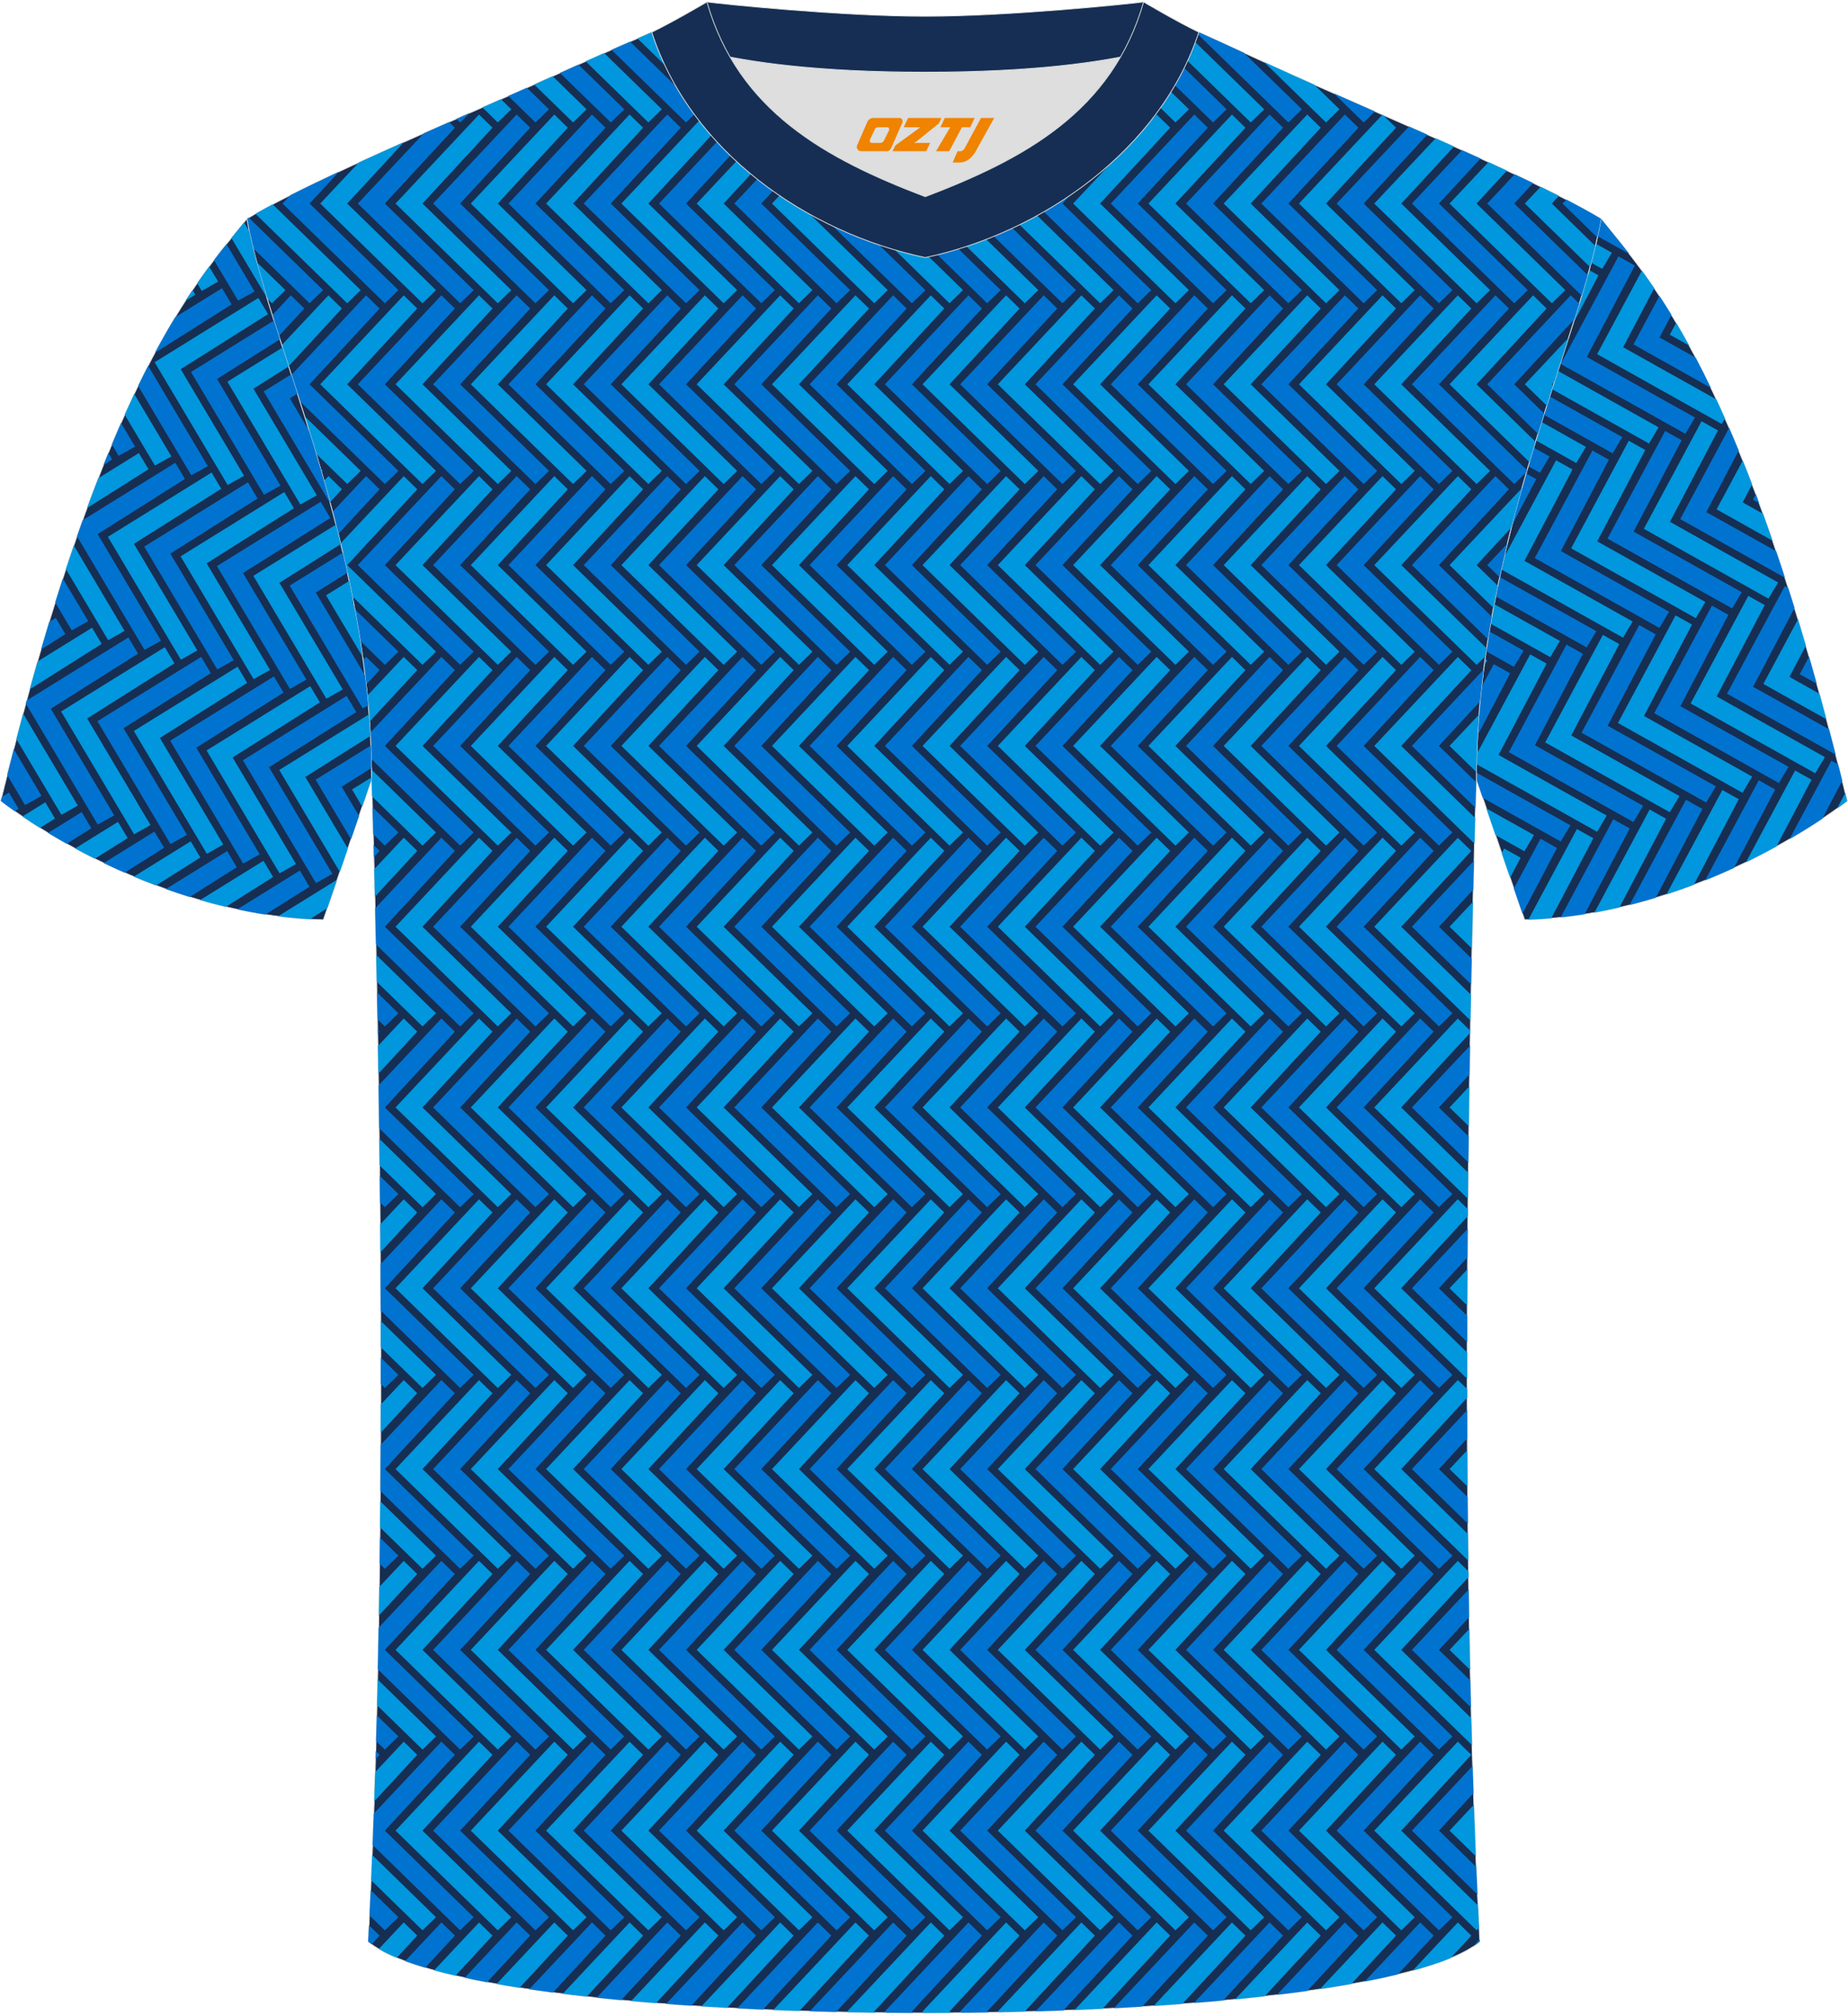<?xml version="1.0" encoding="utf-8"?>
<!-- Generator: Adobe Illustrator 24.0.0, SVG Export Plug-In . SVG Version: 6.00 Build 0)  -->
<svg xmlns="http://www.w3.org/2000/svg" xmlns:xlink="http://www.w3.org/1999/xlink" version="1.1" id="图层_1" x="0px" y="0px" width="378px" height="412px" viewBox="0 0 378 412" enable-background="new 0 0 378 412" xml:space="preserve">
<g>
	
		<path fill-rule="evenodd" clip-rule="evenodd" fill="#162E52" stroke="#DDDEDD" stroke-width="0.165" stroke-linecap="round" stroke-linejoin="round" stroke-miterlimit="22.926" d="   M327.5,44.75c10.2,12.76,29.25,32.31,50.34,119.02c0,0-29.08,23.29-65.98,24.31c0,0-7.14-20.75-9.86-28.74   C301.99,111.73,323.23,69.42,327.5,44.75z"/>
	<g>
		<g>
			<path fill-rule="evenodd" clip-rule="evenodd" fill="#0097DE" d="M377.44,162.17l-1.7,3.17c1.37-0.98,2.09-1.56,2.09-1.56     C377.7,163.23,377.57,162.7,377.44,162.17z"/>
			<path fill-rule="evenodd" clip-rule="evenodd" fill="#0097DE" d="M363.36,173.08l7.18-13.65l-3.36-1.88l-10.06,18.76     C359.35,175.23,361.44,174.14,363.36,173.08z"/>
			<path fill-rule="evenodd" clip-rule="evenodd" fill="#0073D0" d="M372.74,167.41l4.08-7.77c-0.28-1.12-0.56-2.22-0.83-3.32     l-1.37-0.77l-8.59,16.02C368.67,170.05,370.93,168.62,372.74,167.41z"/>
			<path fill-rule="evenodd" clip-rule="evenodd" fill="#0097DE" d="M346.46,180.91l9.2-17.49l-3.36-1.88l-11.45,21.35     C342.78,182.26,344.65,181.6,346.46,180.91z"/>
			<path fill-rule="evenodd" clip-rule="evenodd" fill="#0073D0" d="M354.67,177.47l8.44-16.04l-3.36-1.88l-10.98,20.47     C350.82,179.19,352.79,178.33,354.67,177.47z"/>
			<path fill-rule="evenodd" clip-rule="evenodd" fill="#0097DE" d="M331.25,185.55l9.54-18.14l-3.36-1.88l-11.3,21.07     C327.86,186.28,329.57,185.93,331.25,185.55z"/>
			<path fill-rule="evenodd" clip-rule="evenodd" fill="#0073D0" d="M338.68,183.56l9.54-18.15l-3.36-1.88l-11.54,21.52     C335.15,184.59,336.93,184.09,338.68,183.56z"/>
			<path fill-rule="evenodd" clip-rule="evenodd" fill="#0097DE" d="M317.3,187.77l8.61-16.37l-3.36-1.88l-9.94,18.54     C314.19,187.99,315.75,187.9,317.3,187.77z"/>
			<path fill-rule="evenodd" clip-rule="evenodd" fill="#0073D0" d="M324.13,186.93l9.22-17.53l-3.36-1.88l-10.76,20.06     C320.88,187.4,322.52,187.18,324.13,186.93z"/>
			<polygon fill-rule="evenodd" clip-rule="evenodd" fill="#0097DE" points="308.89,179.46 311.04,175.38 307.67,173.5      307.17,174.44    "/>
			<polygon fill-rule="evenodd" clip-rule="evenodd" fill="#0073D0" points="311.42,186.81 318.47,173.39 315.11,171.5      309.65,181.68    "/>
		</g>
		<g>
			<path fill-rule="evenodd" clip-rule="evenodd" fill="#0097DE" d="M360.69,139.85l12.89,7.22c-0.47-1.77-0.94-3.5-1.41-5.21     l-6.15-3.45l3.36-6.39c-0.54-1.84-1.08-3.63-1.61-5.39L360.69,139.85z"/>
			<path fill-rule="evenodd" clip-rule="evenodd" fill="#0073D0" d="M368.12,137.86l3.48,1.95c-0.52-1.87-1.04-3.72-1.56-5.52     L368.12,137.86z"/>
			<polygon fill-rule="evenodd" clip-rule="evenodd" fill="#0097DE" points="345.81,143.84 371.3,158.12 373.27,154.81      351.14,142.41 360.97,123.73 357.61,121.84    "/>
			<path fill-rule="evenodd" clip-rule="evenodd" fill="#0073D0" d="M353.25,141.85l22.22,12.45c-0.45-1.75-0.9-3.48-1.34-5.17     l-15.54-8.7l8.47-16.1c-0.43-1.38-0.85-2.73-1.27-4.05l-0.73-0.41L353.25,141.85z"/>
			<polygon fill-rule="evenodd" clip-rule="evenodd" fill="#0097DE" points="330.94,147.83 356.43,162.11 358.39,158.79      336.27,146.4 346.09,127.71 342.73,125.83    "/>
			<polygon fill-rule="evenodd" clip-rule="evenodd" fill="#0073D0" points="338.37,145.83 363.86,160.11 365.84,156.8      343.71,144.4 353.53,125.72 350.17,123.84    "/>
			<polygon fill-rule="evenodd" clip-rule="evenodd" fill="#0097DE" points="316.06,151.81 341.55,166.09 343.52,162.78      321.39,150.38 331.22,131.7 327.86,129.82    "/>
			<polygon fill-rule="evenodd" clip-rule="evenodd" fill="#0073D0" points="323.5,149.82 348.99,164.1 350.96,160.78      328.83,148.39 338.66,129.71 335.3,127.82    "/>
			<path fill-rule="evenodd" clip-rule="evenodd" fill="#0097DE" d="M302.03,156.27l24.65,13.81l1.97-3.31l-22.13-12.4l9.83-18.68     l-3.36-1.88l-10.9,20.32C302.06,154.84,302.04,155.55,302.03,156.27z"/>
			<polygon fill-rule="evenodd" clip-rule="evenodd" fill="#0073D0" points="308.62,153.8 334.11,168.09 336.09,164.77      313.96,152.38 323.78,133.69 320.42,131.81    "/>
			<polygon fill-rule="evenodd" clip-rule="evenodd" fill="#0097DE" points="305.9,170.76 311.8,174.06 313.77,170.75 304.03,165.3         "/>
			<path fill-rule="evenodd" clip-rule="evenodd" fill="#0073D0" d="M303.29,163.14l15.95,8.93l1.98-3.32L302,158     c0,0.45-0.01,0.89-0.01,1.34L303.29,163.14L303.29,163.14z M302.24,150.35l6.66-12.67l-3.36-1.88l-2.49,4.63     C302.7,143.7,302.42,147.01,302.24,150.35z"/>
		</g>
		<g>
			<path fill-rule="evenodd" clip-rule="evenodd" fill="#0097DE" d="M351.12,104.15l11.44,6.41c-0.65-1.89-1.3-3.73-1.94-5.5     l-4.17-2.34l1.93-3.67c-0.64-1.68-1.28-3.3-1.91-4.87L351.12,104.15z"/>
			<path fill-rule="evenodd" clip-rule="evenodd" fill="#0073D0" d="M358.56,102.15l1.26,0.71c-0.23-0.61-0.45-1.21-0.67-1.81     L358.56,102.15z"/>
			<polygon fill-rule="evenodd" clip-rule="evenodd" fill="#0097DE" points="336.24,108.13 361.73,122.41 363.7,119.1 341.58,106.7      351.4,88.02 348.04,86.14    "/>
			<path fill-rule="evenodd" clip-rule="evenodd" fill="#0073D0" d="M343.68,106.14l21.42,12c-0.6-1.86-1.2-3.67-1.8-5.43l-14.28-8     l6.62-12.59c-0.66-1.6-1.31-3.14-1.95-4.63L343.68,106.14z"/>
			<polygon fill-rule="evenodd" clip-rule="evenodd" fill="#0097DE" points="321.37,112.12 346.86,126.4 348.83,123.09      326.7,110.69 336.53,92.01 333.16,90.12    "/>
			<polygon fill-rule="evenodd" clip-rule="evenodd" fill="#0073D0" points="328.81,110.13 354.3,124.41 356.27,121.09      334.14,108.7 343.97,90.01 340.6,88.13    "/>
			<path fill-rule="evenodd" clip-rule="evenodd" fill="#0097DE" d="M307.09,116.44l24.89,13.95l1.97-3.31l-22.13-12.4l9.83-18.68     l-3.36-1.88l-10.62,19.8C307.47,114.75,307.28,115.59,307.09,116.44z"/>
			<polygon fill-rule="evenodd" clip-rule="evenodd" fill="#0073D0" points="313.93,114.11 339.42,128.39 341.4,125.08      319.27,112.68 329.09,94 325.73,92.12    "/>
			<path fill-rule="evenodd" clip-rule="evenodd" fill="#0097DE" d="M304.89,127.53l12.21,6.84l1.97-3.31l-13.45-7.53     C305.37,124.85,305.13,126.18,304.89,127.53z"/>
			<path fill-rule="evenodd" clip-rule="evenodd" fill="#0073D0" d="M305.93,121.95l18.61,10.43l1.98-3.32l-19.77-11.07     C306.47,119.3,306.2,120.62,305.93,121.95L305.93,121.95z M309.26,107.41l4.96-9.43l-2.06-1.16     C311.15,100.28,310.18,103.81,309.26,107.41z"/>
			<path fill-rule="evenodd" clip-rule="evenodd" fill="#0097DE" d="M303.58,136.08l0.62-1.04l-0.44-0.25     C303.7,135.22,303.64,135.65,303.58,136.08z"/>
			<path fill-rule="evenodd" clip-rule="evenodd" fill="#0073D0" d="M303.99,133.18l5.68,3.18l1.98-3.32l-7.02-3.93     C304.4,130.46,304.18,131.82,303.99,133.18z"/>
		</g>
		<g>
			<path fill-rule="evenodd" clip-rule="evenodd" fill="#0097DE" d="M341.55,68.44l3.95,2.21c-0.9-1.64-1.78-3.18-2.65-4.64     L341.55,68.44z"/>
			<path fill-rule="evenodd" clip-rule="evenodd" fill="#0097DE" d="M326.68,72.42l25.49,14.28l0.67-1.13     c-0.6-1.34-1.19-2.64-1.77-3.9L332.01,71l6.35-12.07c-0.86-1.27-1.7-2.46-2.52-3.58L326.68,72.42z"/>
			<path fill-rule="evenodd" clip-rule="evenodd" fill="#0073D0" d="M334.11,70.43l15.83,8.87c-1.05-2.18-2.09-4.23-3.1-6.16     L339.45,69l2.43-4.62c-0.83-1.36-1.65-2.65-2.45-3.86L334.11,70.43z"/>
			<path fill-rule="evenodd" clip-rule="evenodd" fill="#0097DE" d="M317.46,79.58l19.83,11.11l1.97-3.31l-20.59-11.54     C318.27,77.07,317.86,78.32,317.46,79.58L317.46,79.58z M321.78,66.15l5.18-9.85l-1.9-1.07C324.11,58.66,323,62.3,321.78,66.15z"/>
			<polygon fill-rule="evenodd" clip-rule="evenodd" fill="#0073D0" points="319.24,74.42 344.73,88.7 346.7,85.38 324.57,72.99      334.4,54.3 331.04,52.42    "/>
			<path fill-rule="evenodd" clip-rule="evenodd" fill="#0097DE" d="M314.17,90.06l8.25,4.62l1.97-3.31l-9.05-5.07     C314.94,87.53,314.55,88.79,314.17,90.06z"/>
			<path fill-rule="evenodd" clip-rule="evenodd" fill="#0073D0" d="M315.79,84.81l14.06,7.88l1.98-3.31l-14.84-8.31     C316.59,82.29,316.19,83.54,315.79,84.81z"/>
			<path fill-rule="evenodd" clip-rule="evenodd" fill="#0073D0" d="M312.59,95.33l2.39,1.34l1.98-3.32l-3.24-1.81     C313.34,92.79,312.96,94.06,312.59,95.33z"/>
		</g>
		<g>
			<path fill-rule="evenodd" clip-rule="evenodd" fill="#0097DE" d="M325.47,53.72l2.26,1.26l1.97-3.31l-3.25-1.82     C326.15,51.1,325.82,52.39,325.47,53.72z"/>
			<path fill-rule="evenodd" clip-rule="evenodd" fill="#0073D0" d="M326.79,48.3l6.47,3.62c-2.14-2.76-4.08-5.06-5.77-7.18     C327.3,45.9,327.06,47.08,326.79,48.3z"/>
		</g>
	</g>
	
		<path fill-rule="evenodd" clip-rule="evenodd" fill="#162E52" stroke="#DDDEDD" stroke-width="0.165" stroke-linecap="round" stroke-linejoin="round" stroke-miterlimit="22.926" d="   M75.31,397.02c5.36-101,0.7-237.68,0.7-237.68c0-47.62-21.24-89.93-25.5-114.6c13.63-8.23,45.28-21.25,67.14-31.23   c5.55-2.52,11.68-5.18,15.66-6.93c17.52-0.32,25.34,1.25,55.54,1.25h0.31c30.2,0,38.53-1.57,56.04-1.25   c3.98,1.76,9.6,4.41,15.15,6.93c21.87,9.98,53.51,23,67.14,31.23c-4.27,24.67-25.5,66.98-25.5,114.6c0,0-4.66,136.67,0.7,237.68   C279.63,416.46,98.38,416.46,75.31,397.02z"/>
	<g>
		<g>
			<path fill-rule="evenodd" clip-rule="evenodd" fill="#0097DE" d="M296.7,400.39l4.25-4.6l-2.76-2.69l-9.25,9.85     C291.88,402.15,294.49,401.3,296.7,400.39z"/>
			<path fill-rule="evenodd" clip-rule="evenodd" fill="#0073D0" d="M302.66,396.54l-1.47,1.56c0.55-0.35,1.06-0.71,1.49-1.08     L302.66,396.54z"/>
			<path fill-rule="evenodd" clip-rule="evenodd" fill="#0097DE" d="M276.41,405.67l9.14-9.89l-2.76-2.69L270,406.71     C272.22,406.38,274.36,406.04,276.41,405.67z"/>
			<path fill-rule="evenodd" clip-rule="evenodd" fill="#0073D0" d="M285.93,403.71l7.32-7.93l-2.76-2.69l-11.34,12.07     C281.55,404.71,283.81,404.22,285.93,403.71z"/>
			<path fill-rule="evenodd" clip-rule="evenodd" fill="#0097DE" d="M258.7,408.18l11.45-12.39l-2.76-2.69l-14.77,15.72     C254.69,408.62,256.71,408.4,258.7,408.18z"/>
			<path fill-rule="evenodd" clip-rule="evenodd" fill="#0073D0" d="M267.41,407.09l10.44-11.3l-2.76-2.69l-13.9,14.79     C263.32,407.64,265.39,407.37,267.41,407.09z"/>
			<path fill-rule="evenodd" clip-rule="evenodd" fill="#0097DE" d="M241.85,409.74l12.9-13.95l-2.76-2.69l-16.02,17.06     C237.95,410.03,239.91,409.89,241.85,409.74z"/>
			<path fill-rule="evenodd" clip-rule="evenodd" fill="#0073D0" d="M250.2,409.04l12.25-13.26l-2.76-2.69l-15.47,16.46     C246.25,409.4,248.24,409.23,250.2,409.04z"/>
			<path fill-rule="evenodd" clip-rule="evenodd" fill="#0097DE" d="M225.53,410.74l13.82-14.96l-2.76-2.69L219.78,411     C221.71,410.92,223.62,410.83,225.53,410.74z"/>
			<path fill-rule="evenodd" clip-rule="evenodd" fill="#0073D0" d="M233.64,410.3l13.41-14.51l-2.76-2.69l-16.47,17.53     C229.78,410.53,231.72,410.42,233.64,410.3z"/>
			<path fill-rule="evenodd" clip-rule="evenodd" fill="#0097DE" d="M204.1,411.29l0.17,0.16c1.8-0.03,3.6-0.08,5.39-0.12     l-0.04-0.04l14.33-15.5l-2.76-2.69L204.1,411.29z"/>
			<path fill-rule="evenodd" clip-rule="evenodd" fill="#0073D0" d="M217.51,411.09l14.14-15.3l-2.76-2.69l-17.07,18.17     C213.72,411.21,215.62,411.15,217.51,411.09z"/>
			<path fill-rule="evenodd" clip-rule="evenodd" fill="#0097DE" d="M188.7,411.29l0.32,0.31c1.83,0,3.67-0.01,5.5-0.02l-0.3-0.29     l14.33-15.5l-2.76-2.69L188.7,411.29z"/>
			<path fill-rule="evenodd" clip-rule="evenodd" fill="#0073D0" d="M196.4,411.29l0.28,0.27c1.82-0.02,3.64-0.04,5.45-0.07     l-0.2-0.2l14.33-15.5l-2.76-2.69L196.4,411.29z"/>
			<path fill-rule="evenodd" clip-rule="evenodd" fill="#0097DE" d="M173.3,411.29l0.16,0.16c1.87,0.04,3.74,0.07,5.61,0.09     l-0.25-0.25l14.33-15.5l-2.76-2.69L173.3,411.29z"/>
			<path fill-rule="evenodd" clip-rule="evenodd" fill="#0073D0" d="M181,411.29l0.28,0.27c1.85,0.02,3.71,0.03,5.56,0.03l-0.31-0.3     l14.33-15.5l-2.76-2.69L181,411.29z"/>
			<path fill-rule="evenodd" clip-rule="evenodd" fill="#0097DE" d="M163.51,411.19l14.23-15.4l-2.76-2.69l-16.81,17.9     C159.95,411.06,161.72,411.13,163.51,411.19z"/>
			<path fill-rule="evenodd" clip-rule="evenodd" fill="#0073D0" d="M171.23,411.4l-0.11-0.11l14.33-15.5l-2.76-2.69l-17.06,18.16     C167.49,411.31,169.36,411.36,171.23,411.4z"/>
			<path fill-rule="evenodd" clip-rule="evenodd" fill="#0097DE" d="M148.7,410.55l13.64-14.76l-2.76-2.69l-16.11,17.15     C145.2,410.35,146.95,410.45,148.7,410.55z"/>
			<path fill-rule="evenodd" clip-rule="evenodd" fill="#0073D0" d="M156.07,410.91l13.97-15.12l-2.76-2.69l-16.5,17.56     C152.54,410.75,154.3,410.83,156.07,410.91z"/>
			<path fill-rule="evenodd" clip-rule="evenodd" fill="#0097DE" d="M134.19,409.59l12.76-13.81l-2.76-2.69l-15.09,16.07     C130.77,409.32,132.47,409.46,134.19,409.59z"/>
			<path fill-rule="evenodd" clip-rule="evenodd" fill="#0073D0" d="M141.41,410.11l13.24-14.33l-2.76-2.69l-15.64,16.65     C137.95,409.88,139.67,410,141.41,410.11z"/>
			<path fill-rule="evenodd" clip-rule="evenodd" fill="#0097DE" d="M120.02,408.26l11.53-12.47l-2.76-2.69l-13.69,14.58     C116.7,407.88,118.34,408.07,120.02,408.26z"/>
			<path fill-rule="evenodd" clip-rule="evenodd" fill="#0073D0" d="M127.06,408.98l12.19-13.19l-2.76-2.69l-14.45,15.38     C123.68,408.65,125.36,408.82,127.06,408.98z"/>
			<path fill-rule="evenodd" clip-rule="evenodd" fill="#0097DE" d="M106.28,406.46l9.86-10.67l-2.76-2.69l-11.81,12.57     C103.1,405.94,104.66,406.21,106.28,406.46z"/>
			<path fill-rule="evenodd" clip-rule="evenodd" fill="#0073D0" d="M113.09,407.43l10.76-11.64l-2.76-2.69l-12.83,13.65     C109.83,406.98,111.44,407.21,113.09,407.43z"/>
			<path fill-rule="evenodd" clip-rule="evenodd" fill="#0097DE" d="M93.17,403.98l7.57-8.19l-2.76-2.69l-9.18,9.78     C90.18,403.26,91.64,403.62,93.17,403.98z"/>
			<path fill-rule="evenodd" clip-rule="evenodd" fill="#0073D0" d="M99.63,405.32l8.81-9.54l-2.76-2.69l-10.62,11.3     C96.54,404.72,98.05,405.03,99.63,405.32z"/>
			<path fill-rule="evenodd" clip-rule="evenodd" fill="#0097DE" d="M81.15,400.32l4.19-4.54l-2.76-2.69l-5.09,5.42     C78.55,399.14,79.76,399.75,81.15,400.32z"/>
			<path fill-rule="evenodd" clip-rule="evenodd" fill="#0073D0" d="M86.98,402.35l6.07-6.57l-2.76-2.69l-7.42,7.9     C84.13,401.46,85.5,401.92,86.98,402.35z"/>
			<path fill-rule="evenodd" clip-rule="evenodd" fill="#0073D0" d="M76.01,397.55l1.63-1.76l-2.17-2.11     c-0.06,1.12-0.11,2.24-0.17,3.34C75.52,397.2,75.77,397.37,76.01,397.55z"/>
		</g>
		<g>
			<path fill-rule="evenodd" clip-rule="evenodd" fill="#0097DE" d="M296.5,374.32l5.37,5.23c-0.14-3.48-0.28-6.99-0.4-10.52     L296.5,374.32z"/>
			<path fill-rule="evenodd" clip-rule="evenodd" fill="#0097DE" d="M281.1,374.32l20.93,20.39l0.51-0.5     c-0.08-1.52-0.15-3.06-0.23-4.6l-15.69-15.29l14.33-15.5l-2.76-2.69L281.1,374.32z"/>
			<path fill-rule="evenodd" clip-rule="evenodd" fill="#0073D0" d="M288.8,374.32l13.41,13.06c-0.09-1.87-0.17-3.74-0.25-5.63     l-7.63-7.44l7.07-7.65c-0.06-1.85-0.12-3.71-0.18-5.57L288.8,374.32z"/>
			<polygon fill-rule="evenodd" clip-rule="evenodd" fill="#0097DE" points="265.7,374.32 286.63,394.71 289.38,392.02      271.22,374.32 285.55,358.82 282.79,356.13    "/>
			<polygon fill-rule="evenodd" clip-rule="evenodd" fill="#0073D0" points="273.4,374.32 294.33,394.71 297.09,392.02      278.93,374.32 293.25,358.82 290.49,356.13    "/>
			<polygon fill-rule="evenodd" clip-rule="evenodd" fill="#0097DE" points="250.3,374.32 271.23,394.71 273.98,392.02      255.82,374.32 270.15,358.82 267.39,356.13    "/>
			<polygon fill-rule="evenodd" clip-rule="evenodd" fill="#0073D0" points="258,374.32 278.93,394.71 281.69,392.02 263.53,374.32      277.85,358.82 275.09,356.13    "/>
			<polygon fill-rule="evenodd" clip-rule="evenodd" fill="#0097DE" points="234.9,374.32 255.83,394.71 258.58,392.02      240.42,374.32 254.75,358.82 251.99,356.13    "/>
			<polygon fill-rule="evenodd" clip-rule="evenodd" fill="#0073D0" points="242.6,374.32 263.53,394.71 266.29,392.02      248.12,374.32 262.45,358.82 259.69,356.13    "/>
			<polygon fill-rule="evenodd" clip-rule="evenodd" fill="#0097DE" points="219.5,374.32 240.43,394.71 243.18,392.02      225.02,374.32 239.35,358.82 236.59,356.13    "/>
			<polygon fill-rule="evenodd" clip-rule="evenodd" fill="#0073D0" points="227.2,374.32 248.13,394.71 250.89,392.02      232.72,374.32 247.05,358.82 244.29,356.13    "/>
			<polygon fill-rule="evenodd" clip-rule="evenodd" fill="#0097DE" points="204.1,374.32 225.03,394.71 227.78,392.02      209.62,374.32 223.95,358.82 221.19,356.13    "/>
			<polygon fill-rule="evenodd" clip-rule="evenodd" fill="#0073D0" points="211.8,374.32 232.72,394.71 235.49,392.02      217.32,374.32 231.65,358.82 228.89,356.13    "/>
			<polygon fill-rule="evenodd" clip-rule="evenodd" fill="#0097DE" points="188.7,374.32 209.62,394.71 212.38,392.02      194.22,374.32 208.55,358.82 205.79,356.13    "/>
			<polygon fill-rule="evenodd" clip-rule="evenodd" fill="#0073D0" points="196.4,374.32 217.32,394.71 220.09,392.02      201.92,374.32 216.25,358.82 213.49,356.13    "/>
			<polygon fill-rule="evenodd" clip-rule="evenodd" fill="#0097DE" points="173.3,374.32 194.22,394.71 196.98,392.02      178.82,374.32 193.15,358.82 190.39,356.13    "/>
			<polygon fill-rule="evenodd" clip-rule="evenodd" fill="#0073D0" points="181,374.32 201.92,394.71 204.69,392.02 186.52,374.32      200.85,358.82 198.09,356.13    "/>
			<polygon fill-rule="evenodd" clip-rule="evenodd" fill="#0097DE" points="157.9,374.32 178.82,394.71 181.58,392.02      163.42,374.32 177.75,358.82 174.98,356.13    "/>
			<polygon fill-rule="evenodd" clip-rule="evenodd" fill="#0073D0" points="165.6,374.32 186.52,394.71 189.29,392.02      171.12,374.32 185.45,358.82 182.69,356.13    "/>
			<polygon fill-rule="evenodd" clip-rule="evenodd" fill="#0097DE" points="142.5,374.32 163.42,394.71 166.18,392.02      148.02,374.32 162.35,358.82 159.58,356.13    "/>
			<polygon fill-rule="evenodd" clip-rule="evenodd" fill="#0073D0" points="150.2,374.32 171.12,394.71 173.89,392.02      155.72,374.32 170.05,358.82 167.29,356.13    "/>
			<polygon fill-rule="evenodd" clip-rule="evenodd" fill="#0097DE" points="127.1,374.32 148.02,394.71 150.78,392.02      132.62,374.32 146.94,358.82 144.18,356.13    "/>
			<polygon fill-rule="evenodd" clip-rule="evenodd" fill="#0073D0" points="134.8,374.32 155.72,394.71 158.49,392.02      140.32,374.32 154.65,358.82 151.89,356.13    "/>
			<polygon fill-rule="evenodd" clip-rule="evenodd" fill="#0097DE" points="111.7,374.32 132.62,394.71 135.38,392.02      117.22,374.32 131.54,358.82 128.78,356.13    "/>
			<polygon fill-rule="evenodd" clip-rule="evenodd" fill="#0073D0" points="119.4,374.32 140.32,394.71 143.09,392.02      124.92,374.32 139.25,358.82 136.49,356.13    "/>
			<polygon fill-rule="evenodd" clip-rule="evenodd" fill="#0097DE" points="96.3,374.32 117.22,394.71 119.98,392.02      101.82,374.32 116.14,358.82 113.38,356.13    "/>
			<polygon fill-rule="evenodd" clip-rule="evenodd" fill="#0073D0" points="104,374.32 124.92,394.71 127.69,392.02 109.52,374.32      123.85,358.82 121.08,356.13    "/>
			<polygon fill-rule="evenodd" clip-rule="evenodd" fill="#0097DE" points="80.9,374.32 101.82,394.71 104.58,392.02 86.42,374.32      100.74,358.82 97.98,356.13    "/>
			<polygon fill-rule="evenodd" clip-rule="evenodd" fill="#0073D0" points="88.59,374.32 109.52,394.71 112.29,392.02      94.12,374.32 108.45,358.82 105.68,356.13    "/>
			<path fill-rule="evenodd" clip-rule="evenodd" fill="#0097DE" d="M75.91,384.47l10.51,10.24l2.76-2.69l-13.05-12.72     C76.06,381.04,75.99,382.76,75.91,384.47L75.91,384.47z M76.54,368.34l8.8-9.52l-2.76-2.69l-5.84,6.22     C76.68,364.36,76.61,366.35,76.54,368.34z"/>
			<path fill-rule="evenodd" clip-rule="evenodd" fill="#0073D0" d="M76.21,377.26l17.91,17.45l2.77-2.69l-18.17-17.7l14.32-15.5     l-2.76-2.69l-13.83,14.72C76.38,373,76.3,375.14,76.21,377.26z"/>
			<path fill-rule="evenodd" clip-rule="evenodd" fill="#0073D0" d="M75.58,391.65l3.14,3.06l2.77-2.69l-5.67-5.52     C75.74,388.23,75.66,389.95,75.58,391.65L75.58,391.65z M76.82,359.71l0.83-0.9l-0.78-0.76L76.82,359.71z"/>
		</g>
		<g>
			<path fill-rule="evenodd" clip-rule="evenodd" fill="#0097DE" d="M296.5,337.36l4.21,4.1c-0.06-2.8-0.11-5.6-0.16-8.4     L296.5,337.36z"/>
			<path fill-rule="evenodd" clip-rule="evenodd" fill="#0097DE" d="M281.1,337.36l19.99,19.48c-0.05-1.84-0.1-3.68-0.15-5.52     l-14.32-13.95l13.76-14.89l-0.02-1.19l-2.18-2.12L281.1,337.36z"/>
			<path fill-rule="evenodd" clip-rule="evenodd" fill="#0073D0" d="M288.8,337.36l12.08,11.78c-0.04-1.83-0.09-3.67-0.13-5.51     l-6.43-6.26l6.18-6.69c-0.03-1.89-0.06-3.79-0.09-5.68L288.8,337.36z"/>
			<polygon fill-rule="evenodd" clip-rule="evenodd" fill="#0097DE" points="265.7,337.36 286.63,357.75 289.38,355.06      271.22,337.36 285.55,321.85 282.79,319.16    "/>
			<polygon fill-rule="evenodd" clip-rule="evenodd" fill="#0073D0" points="273.4,337.36 294.33,357.75 297.09,355.06      278.93,337.36 293.25,321.85 290.49,319.16    "/>
			<polygon fill-rule="evenodd" clip-rule="evenodd" fill="#0097DE" points="250.3,337.36 271.23,357.75 273.98,355.06      255.82,337.36 270.15,321.85 267.39,319.16    "/>
			<polygon fill-rule="evenodd" clip-rule="evenodd" fill="#0073D0" points="258,337.36 278.93,357.75 281.69,355.06 263.53,337.36      277.85,321.85 275.09,319.16    "/>
			<polygon fill-rule="evenodd" clip-rule="evenodd" fill="#0097DE" points="234.9,337.36 255.83,357.75 258.58,355.06      240.42,337.36 254.75,321.85 251.99,319.16    "/>
			<polygon fill-rule="evenodd" clip-rule="evenodd" fill="#0073D0" points="242.6,337.36 263.53,357.75 266.29,355.06      248.12,337.36 262.45,321.85 259.69,319.16    "/>
			<polygon fill-rule="evenodd" clip-rule="evenodd" fill="#0097DE" points="219.5,337.36 240.43,357.75 243.18,355.06      225.02,337.36 239.35,321.85 236.59,319.16    "/>
			<polygon fill-rule="evenodd" clip-rule="evenodd" fill="#0073D0" points="227.2,337.36 248.13,357.75 250.89,355.06      232.72,337.36 247.05,321.85 244.29,319.16    "/>
			<polygon fill-rule="evenodd" clip-rule="evenodd" fill="#0097DE" points="204.1,337.36 225.03,357.75 227.78,355.06      209.62,337.36 223.95,321.85 221.19,319.16    "/>
			<polygon fill-rule="evenodd" clip-rule="evenodd" fill="#0073D0" points="211.8,337.36 232.72,357.75 235.49,355.06      217.32,337.36 231.65,321.85 228.89,319.16    "/>
			<polygon fill-rule="evenodd" clip-rule="evenodd" fill="#0097DE" points="188.7,337.36 209.62,357.75 212.38,355.06      194.22,337.36 208.55,321.85 205.79,319.16    "/>
			<polygon fill-rule="evenodd" clip-rule="evenodd" fill="#0073D0" points="196.4,337.36 217.32,357.75 220.09,355.06      201.92,337.36 216.25,321.85 213.49,319.16    "/>
			<polygon fill-rule="evenodd" clip-rule="evenodd" fill="#0097DE" points="173.3,337.36 194.22,357.75 196.98,355.06      178.82,337.36 193.15,321.85 190.39,319.16    "/>
			<polygon fill-rule="evenodd" clip-rule="evenodd" fill="#0073D0" points="181,337.36 201.92,357.75 204.69,355.06 186.52,337.36      200.85,321.85 198.09,319.16    "/>
			<polygon fill-rule="evenodd" clip-rule="evenodd" fill="#0097DE" points="157.9,337.36 178.82,357.75 181.58,355.06      163.42,337.36 177.75,321.85 174.98,319.16    "/>
			<polygon fill-rule="evenodd" clip-rule="evenodd" fill="#0073D0" points="165.6,337.36 186.52,357.75 189.29,355.06      171.12,337.36 185.45,321.85 182.69,319.16    "/>
			<polygon fill-rule="evenodd" clip-rule="evenodd" fill="#0097DE" points="142.5,337.36 163.42,357.75 166.18,355.06      148.02,337.36 162.35,321.85 159.58,319.16    "/>
			<polygon fill-rule="evenodd" clip-rule="evenodd" fill="#0073D0" points="150.2,337.36 171.12,357.75 173.89,355.06      155.72,337.36 170.05,321.85 167.29,319.16    "/>
			<polygon fill-rule="evenodd" clip-rule="evenodd" fill="#0097DE" points="127.1,337.36 148.02,357.75 150.78,355.06      132.62,337.36 146.94,321.85 144.18,319.16    "/>
			<polygon fill-rule="evenodd" clip-rule="evenodd" fill="#0073D0" points="134.8,337.36 155.72,357.75 158.49,355.06      140.32,337.36 154.65,321.85 151.89,319.16    "/>
			<polygon fill-rule="evenodd" clip-rule="evenodd" fill="#0097DE" points="111.7,337.36 132.62,357.75 135.38,355.06      117.22,337.36 131.54,321.85 128.78,319.16    "/>
			<polygon fill-rule="evenodd" clip-rule="evenodd" fill="#0073D0" points="119.4,337.36 140.32,357.75 143.09,355.06      124.92,337.36 139.25,321.85 136.49,319.16    "/>
			<polygon fill-rule="evenodd" clip-rule="evenodd" fill="#0097DE" points="96.3,337.36 117.22,357.75 119.98,355.06      101.82,337.36 116.14,321.85 113.38,319.16    "/>
			<polygon fill-rule="evenodd" clip-rule="evenodd" fill="#0073D0" points="104,337.36 124.92,357.75 127.69,355.06 109.52,337.36      123.85,321.85 121.08,319.16    "/>
			<polygon fill-rule="evenodd" clip-rule="evenodd" fill="#0097DE" points="80.9,337.36 101.82,357.75 104.58,355.06 86.42,337.36      100.74,321.85 97.98,319.16    "/>
			<polygon fill-rule="evenodd" clip-rule="evenodd" fill="#0073D0" points="88.59,337.36 109.52,357.75 112.29,355.06      94.12,337.36 108.45,321.85 105.68,319.16    "/>
			<path fill-rule="evenodd" clip-rule="evenodd" fill="#0097DE" d="M77.12,348.68l9.31,9.07l2.76-2.69l-11.94-11.64     C77.2,345.17,77.16,346.93,77.12,348.68L77.12,348.68z M77.49,330.35l7.85-8.5l-2.76-2.69l-5,5.33     C77.55,326.44,77.52,328.39,77.49,330.35z"/>
			<path fill-rule="evenodd" clip-rule="evenodd" fill="#0073D0" d="M77.28,341.34l16.84,16.41l2.77-2.69l-18.17-17.7l14.32-15.5     l-2.76-2.69l-12.84,13.66C77.4,335.67,77.34,338.5,77.28,341.34z"/>
			<path fill-rule="evenodd" clip-rule="evenodd" fill="#0073D0" d="M76.92,356l1.8,1.75l2.77-2.69l-4.42-4.31     C77.02,352.5,76.97,354.25,76.92,356L76.92,356z M77.62,321.88l0.03-0.03l-0.03-0.03L77.62,321.88z"/>
		</g>
		<g>
			<path fill-rule="evenodd" clip-rule="evenodd" fill="#0097DE" d="M296.5,300.39l3.69,3.59c-0.02-2.5-0.03-4.99-0.05-7.47     L296.5,300.39z"/>
			<path fill-rule="evenodd" clip-rule="evenodd" fill="#0097DE" d="M281.1,300.39l19.24,18.74c-0.02-1.82-0.04-3.63-0.06-5.44     l-13.65-13.31l13.49-14.6l0-1.73l-1.92-1.87L281.1,300.39z"/>
			<path fill-rule="evenodd" clip-rule="evenodd" fill="#0073D0" d="M288.8,300.39l11.45,11.16c-0.02-1.81-0.03-3.62-0.05-5.43     l-5.88-5.73l5.81-6.29c-0.01-1.93-0.01-3.85-0.02-5.76L288.8,300.39z"/>
			<polygon fill-rule="evenodd" clip-rule="evenodd" fill="#0097DE" points="265.7,300.39 286.63,320.78 289.38,318.09      271.22,300.39 285.55,284.89 282.79,282.2    "/>
			<polygon fill-rule="evenodd" clip-rule="evenodd" fill="#0073D0" points="273.4,300.39 294.33,320.78 297.09,318.09      278.93,300.39 293.25,284.89 290.49,282.2    "/>
			<polygon fill-rule="evenodd" clip-rule="evenodd" fill="#0097DE" points="250.3,300.39 271.23,320.78 273.98,318.09      255.82,300.39 270.15,284.89 267.39,282.2    "/>
			<polygon fill-rule="evenodd" clip-rule="evenodd" fill="#0073D0" points="258,300.39 278.93,320.78 281.69,318.09 263.53,300.39      277.85,284.89 275.09,282.2    "/>
			<polygon fill-rule="evenodd" clip-rule="evenodd" fill="#0097DE" points="234.9,300.39 255.83,320.78 258.58,318.09      240.42,300.39 254.75,284.89 251.99,282.2    "/>
			<polygon fill-rule="evenodd" clip-rule="evenodd" fill="#0073D0" points="242.6,300.39 263.53,320.78 266.29,318.09      248.12,300.39 262.45,284.89 259.69,282.2    "/>
			<polygon fill-rule="evenodd" clip-rule="evenodd" fill="#0097DE" points="219.5,300.39 240.43,320.78 243.18,318.09      225.02,300.39 239.35,284.89 236.59,282.2    "/>
			<polygon fill-rule="evenodd" clip-rule="evenodd" fill="#0073D0" points="227.2,300.39 248.13,320.78 250.89,318.09      232.72,300.39 247.05,284.89 244.29,282.2    "/>
			<polygon fill-rule="evenodd" clip-rule="evenodd" fill="#0097DE" points="204.1,300.39 225.03,320.78 227.78,318.09      209.62,300.39 223.95,284.89 221.19,282.2    "/>
			<polygon fill-rule="evenodd" clip-rule="evenodd" fill="#0073D0" points="211.8,300.39 232.72,320.78 235.49,318.09      217.32,300.39 231.65,284.89 228.89,282.2    "/>
			<polygon fill-rule="evenodd" clip-rule="evenodd" fill="#0097DE" points="188.7,300.39 209.62,320.78 212.38,318.09      194.22,300.39 208.55,284.89 205.79,282.2    "/>
			<polygon fill-rule="evenodd" clip-rule="evenodd" fill="#0073D0" points="196.4,300.39 217.32,320.78 220.09,318.09      201.92,300.39 216.25,284.89 213.49,282.2    "/>
			<polygon fill-rule="evenodd" clip-rule="evenodd" fill="#0097DE" points="173.3,300.39 194.22,320.78 196.98,318.09      178.82,300.39 193.15,284.89 190.39,282.2    "/>
			<polygon fill-rule="evenodd" clip-rule="evenodd" fill="#0073D0" points="181,300.39 201.92,320.78 204.69,318.09 186.52,300.39      200.85,284.89 198.09,282.2    "/>
			<polygon fill-rule="evenodd" clip-rule="evenodd" fill="#0097DE" points="157.9,300.39 178.82,320.78 181.58,318.09      163.42,300.39 177.75,284.89 174.98,282.2    "/>
			<polygon fill-rule="evenodd" clip-rule="evenodd" fill="#0073D0" points="165.6,300.39 186.52,320.78 189.29,318.09      171.12,300.39 185.45,284.89 182.69,282.2    "/>
			<polygon fill-rule="evenodd" clip-rule="evenodd" fill="#0097DE" points="142.5,300.39 163.42,320.78 166.18,318.09      148.02,300.39 162.35,284.89 159.58,282.2    "/>
			<polygon fill-rule="evenodd" clip-rule="evenodd" fill="#0073D0" points="150.2,300.39 171.12,320.78 173.89,318.09      155.72,300.39 170.05,284.89 167.29,282.2    "/>
			<polygon fill-rule="evenodd" clip-rule="evenodd" fill="#0097DE" points="127.1,300.39 148.02,320.78 150.78,318.09      132.62,300.39 146.94,284.89 144.18,282.2    "/>
			<polygon fill-rule="evenodd" clip-rule="evenodd" fill="#0073D0" points="134.8,300.39 155.72,320.78 158.49,318.09      140.32,300.39 154.65,284.89 151.89,282.2    "/>
			<polygon fill-rule="evenodd" clip-rule="evenodd" fill="#0097DE" points="111.7,300.39 132.62,320.78 135.38,318.09      117.22,300.39 131.54,284.89 128.78,282.2    "/>
			<polygon fill-rule="evenodd" clip-rule="evenodd" fill="#0073D0" points="119.4,300.39 140.32,320.78 143.09,318.09      124.92,300.39 139.25,284.89 136.49,282.2    "/>
			<polygon fill-rule="evenodd" clip-rule="evenodd" fill="#0097DE" points="96.3,300.39 117.22,320.78 119.98,318.09      101.82,300.39 116.14,284.89 113.38,282.2    "/>
			<polygon fill-rule="evenodd" clip-rule="evenodd" fill="#0073D0" points="104,300.39 124.92,320.78 127.69,318.09 109.52,300.39      123.85,284.89 121.08,282.2    "/>
			<polygon fill-rule="evenodd" clip-rule="evenodd" fill="#0097DE" points="80.9,300.39 101.82,320.78 104.58,318.09 86.42,300.39      100.74,284.89 97.98,282.2    "/>
			<polygon fill-rule="evenodd" clip-rule="evenodd" fill="#0073D0" points="88.59,300.39 109.52,320.78 112.29,318.09      94.12,300.39 108.45,284.89 105.68,282.2    "/>
			<path fill-rule="evenodd" clip-rule="evenodd" fill="#0097DE" d="M77.73,312.31l8.69,8.47l2.76-2.69l-11.4-11.11     C77.76,308.75,77.75,310.53,77.73,312.31L77.73,312.31z M77.86,292.98l7.48-8.1l-2.76-2.69l-4.71,5.01     C77.87,289.12,77.87,291.05,77.86,292.98z"/>
			<path fill-rule="evenodd" clip-rule="evenodd" fill="#0073D0" d="M77.79,304.87l16.33,15.91l2.77-2.69l-18.17-17.7l14.32-15.5     l-2.76-2.69l-12.43,13.24C77.84,298.56,77.82,301.71,77.79,304.87z"/>
			<path fill-rule="evenodd" clip-rule="evenodd" fill="#0073D0" d="M77.64,319.73l1.08,1.05l2.77-2.69l-3.78-3.68     C77.69,316.18,77.67,317.95,77.64,319.73z"/>
		</g>
		<g>
			<path fill-rule="evenodd" clip-rule="evenodd" fill="#0097DE" d="M296.5,263.42l3.63,3.54c0.01-2.5,0.02-4.98,0.04-7.44     L296.5,263.42z"/>
			<path fill-rule="evenodd" clip-rule="evenodd" fill="#0097DE" d="M281.1,263.42l19,18.52c0-1.8,0-3.59,0-5.38l-13.49-13.14     l13.62-14.74l0.01-1.44l-2.07-2.02L281.1,263.42z"/>
			<path fill-rule="evenodd" clip-rule="evenodd" fill="#0073D0" d="M288.8,263.42l11.31,11.02c0-1.8,0.01-3.59,0.01-5.37l-5.8-5.65     l5.86-6.34c0.01-1.96,0.03-3.9,0.04-5.82L288.8,263.42z"/>
			<polygon fill-rule="evenodd" clip-rule="evenodd" fill="#0097DE" points="265.7,263.42 286.63,283.81 289.38,281.12      271.22,263.42 285.55,247.92 282.79,245.23    "/>
			<polygon fill-rule="evenodd" clip-rule="evenodd" fill="#0073D0" points="273.4,263.42 294.33,283.81 297.09,281.12      278.93,263.42 293.25,247.92 290.49,245.23    "/>
			<polygon fill-rule="evenodd" clip-rule="evenodd" fill="#0097DE" points="250.3,263.42 271.23,283.81 273.98,281.12      255.82,263.42 270.15,247.92 267.39,245.23    "/>
			<polygon fill-rule="evenodd" clip-rule="evenodd" fill="#0073D0" points="258,263.42 278.93,283.81 281.69,281.12 263.53,263.42      277.85,247.92 275.09,245.23    "/>
			<polygon fill-rule="evenodd" clip-rule="evenodd" fill="#0097DE" points="234.9,263.42 255.83,283.81 258.58,281.12      240.42,263.42 254.75,247.92 251.99,245.23    "/>
			<polygon fill-rule="evenodd" clip-rule="evenodd" fill="#0073D0" points="242.6,263.42 263.53,283.81 266.29,281.12      248.12,263.42 262.45,247.92 259.69,245.23    "/>
			<polygon fill-rule="evenodd" clip-rule="evenodd" fill="#0097DE" points="219.5,263.42 240.43,283.81 243.18,281.12      225.02,263.42 239.35,247.92 236.59,245.23    "/>
			<polygon fill-rule="evenodd" clip-rule="evenodd" fill="#0073D0" points="227.2,263.42 248.13,283.81 250.89,281.12      232.72,263.42 247.05,247.92 244.29,245.23    "/>
			<polygon fill-rule="evenodd" clip-rule="evenodd" fill="#0097DE" points="204.1,263.42 225.03,283.81 227.78,281.12      209.62,263.42 223.95,247.92 221.19,245.23    "/>
			<polygon fill-rule="evenodd" clip-rule="evenodd" fill="#0073D0" points="211.8,263.42 232.72,283.81 235.49,281.12      217.32,263.42 231.65,247.92 228.89,245.23    "/>
			<polygon fill-rule="evenodd" clip-rule="evenodd" fill="#0097DE" points="188.7,263.42 209.62,283.81 212.38,281.12      194.22,263.42 208.55,247.92 205.79,245.23    "/>
			<polygon fill-rule="evenodd" clip-rule="evenodd" fill="#0073D0" points="196.4,263.42 217.32,283.81 220.09,281.12      201.92,263.42 216.25,247.92 213.49,245.23    "/>
			<polygon fill-rule="evenodd" clip-rule="evenodd" fill="#0097DE" points="173.3,263.42 194.22,283.81 196.98,281.12      178.82,263.42 193.15,247.92 190.39,245.23    "/>
			<polygon fill-rule="evenodd" clip-rule="evenodd" fill="#0073D0" points="181,263.42 201.92,283.81 204.69,281.12 186.52,263.42      200.85,247.92 198.09,245.23    "/>
			<polygon fill-rule="evenodd" clip-rule="evenodd" fill="#0097DE" points="157.9,263.42 178.82,283.81 181.58,281.12      163.42,263.42 177.75,247.92 174.98,245.23    "/>
			<polygon fill-rule="evenodd" clip-rule="evenodd" fill="#0073D0" points="165.6,263.42 186.52,283.81 189.29,281.12      171.12,263.42 185.45,247.92 182.69,245.23    "/>
			<polygon fill-rule="evenodd" clip-rule="evenodd" fill="#0097DE" points="142.5,263.42 163.42,283.81 166.18,281.12      148.02,263.42 162.35,247.92 159.58,245.23    "/>
			<polygon fill-rule="evenodd" clip-rule="evenodd" fill="#0073D0" points="150.2,263.42 171.12,283.81 173.89,281.12      155.72,263.42 170.05,247.92 167.29,245.23    "/>
			<polygon fill-rule="evenodd" clip-rule="evenodd" fill="#0097DE" points="127.1,263.42 148.02,283.81 150.78,281.12      132.62,263.42 146.94,247.92 144.18,245.23    "/>
			<polygon fill-rule="evenodd" clip-rule="evenodd" fill="#0073D0" points="134.8,263.42 155.72,283.81 158.49,281.12      140.32,263.42 154.65,247.92 151.89,245.23    "/>
			<polygon fill-rule="evenodd" clip-rule="evenodd" fill="#0097DE" points="111.7,263.42 132.62,283.81 135.38,281.12      117.22,263.42 131.54,247.92 128.78,245.23    "/>
			<polygon fill-rule="evenodd" clip-rule="evenodd" fill="#0073D0" points="119.4,263.42 140.32,283.81 143.09,281.12      124.92,263.42 139.25,247.92 136.49,245.23    "/>
			<polygon fill-rule="evenodd" clip-rule="evenodd" fill="#0097DE" points="96.3,263.42 117.22,283.81 119.98,281.12      101.82,263.42 116.14,247.92 113.38,245.23    "/>
			<polygon fill-rule="evenodd" clip-rule="evenodd" fill="#0073D0" points="104,263.42 124.92,283.81 127.69,281.12 109.52,263.42      123.85,247.92 121.08,245.23    "/>
			<polygon fill-rule="evenodd" clip-rule="evenodd" fill="#0097DE" points="80.9,263.42 101.82,283.81 104.58,281.12 86.42,263.42      100.74,247.92 97.98,245.23    "/>
			<polygon fill-rule="evenodd" clip-rule="evenodd" fill="#0073D0" points="88.59,263.42 109.52,283.81 112.29,281.12      94.12,263.42 108.45,247.92 105.68,245.23    "/>
			<path fill-rule="evenodd" clip-rule="evenodd" fill="#0097DE" d="M77.88,275.49l8.54,8.32l2.76-2.69L77.87,270.1     C77.87,271.89,77.88,273.68,77.88,275.49L77.88,275.49z M77.8,256.08l7.54-8.16l-2.76-2.69l-4.82,5.14     C77.77,252.25,77.79,254.16,77.8,256.08z"/>
			<path fill-rule="evenodd" clip-rule="evenodd" fill="#0073D0" d="M77.86,267.97l16.26,15.84l2.77-2.69l-18.17-17.7l14.32-15.5     l-2.76-2.69L77.82,258.5C77.83,261.62,77.85,264.78,77.86,267.97z"/>
			<path fill-rule="evenodd" clip-rule="evenodd" fill="#0073D0" d="M77.88,283l0.84,0.82l2.77-2.69l-3.6-3.51     C77.88,279.4,77.88,281.19,77.88,283z"/>
		</g>
		<g>
			<path fill-rule="evenodd" clip-rule="evenodd" fill="#0097DE" d="M296.5,226.45l3.94,3.84c0.04-2.78,0.07-5.5,0.11-8.16     L296.5,226.45z"/>
			<path fill-rule="evenodd" clip-rule="evenodd" fill="#0097DE" d="M281.1,226.45l19.17,18.69c0.02-1.79,0.03-3.57,0.05-5.33     l-13.71-13.36l14.11-15.27l0.01-0.43l-2.55-2.49L281.1,226.45z"/>
			<path fill-rule="evenodd" clip-rule="evenodd" fill="#0073D0" d="M288.8,226.45l11.55,11.26c0.02-1.79,0.04-3.57,0.06-5.32     l-6.09-5.93l6.27-6.78c0.03-2,0.06-3.95,0.1-5.87L288.8,226.45z"/>
			<polygon fill-rule="evenodd" clip-rule="evenodd" fill="#0097DE" points="265.7,226.45 286.63,246.84 289.38,244.15      271.22,226.45 285.55,210.95 282.79,208.26    "/>
			<polygon fill-rule="evenodd" clip-rule="evenodd" fill="#0073D0" points="273.4,226.45 294.33,246.84 297.09,244.15      278.93,226.45 293.25,210.95 290.49,208.26    "/>
			<polygon fill-rule="evenodd" clip-rule="evenodd" fill="#0097DE" points="250.3,226.45 271.23,246.84 273.98,244.15      255.82,226.45 270.15,210.95 267.39,208.26    "/>
			<polygon fill-rule="evenodd" clip-rule="evenodd" fill="#0073D0" points="258,226.45 278.93,246.84 281.69,244.15 263.53,226.45      277.85,210.95 275.09,208.26    "/>
			<polygon fill-rule="evenodd" clip-rule="evenodd" fill="#0097DE" points="234.9,226.45 255.83,246.84 258.58,244.15      240.42,226.45 254.75,210.95 251.99,208.26    "/>
			<polygon fill-rule="evenodd" clip-rule="evenodd" fill="#0073D0" points="242.6,226.45 263.53,246.84 266.29,244.15      248.12,226.45 262.45,210.95 259.69,208.26    "/>
			<polygon fill-rule="evenodd" clip-rule="evenodd" fill="#0097DE" points="219.5,226.45 240.43,246.84 243.18,244.15      225.02,226.45 239.35,210.95 236.59,208.26    "/>
			<polygon fill-rule="evenodd" clip-rule="evenodd" fill="#0073D0" points="227.2,226.45 248.13,246.84 250.89,244.15      232.72,226.45 247.05,210.95 244.29,208.26    "/>
			<polygon fill-rule="evenodd" clip-rule="evenodd" fill="#0097DE" points="204.1,226.45 225.03,246.84 227.78,244.15      209.62,226.45 223.95,210.95 221.19,208.26    "/>
			<polygon fill-rule="evenodd" clip-rule="evenodd" fill="#0073D0" points="211.8,226.45 232.72,246.84 235.49,244.15      217.32,226.45 231.65,210.95 228.89,208.26    "/>
			<polygon fill-rule="evenodd" clip-rule="evenodd" fill="#0097DE" points="188.7,226.45 209.62,246.84 212.38,244.15      194.22,226.45 208.55,210.95 205.79,208.26    "/>
			<polygon fill-rule="evenodd" clip-rule="evenodd" fill="#0073D0" points="196.4,226.45 217.32,246.84 220.09,244.15      201.92,226.45 216.25,210.95 213.49,208.26    "/>
			<polygon fill-rule="evenodd" clip-rule="evenodd" fill="#0097DE" points="173.3,226.45 194.22,246.84 196.98,244.15      178.82,226.45 193.15,210.95 190.39,208.26    "/>
			<polygon fill-rule="evenodd" clip-rule="evenodd" fill="#0073D0" points="181,226.45 201.92,246.84 204.69,244.15 186.52,226.45      200.85,210.95 198.09,208.26    "/>
			<polygon fill-rule="evenodd" clip-rule="evenodd" fill="#0097DE" points="157.9,226.45 178.82,246.84 181.58,244.15      163.42,226.45 177.75,210.95 174.98,208.26    "/>
			<polygon fill-rule="evenodd" clip-rule="evenodd" fill="#0073D0" points="165.6,226.45 186.52,246.84 189.29,244.15      171.12,226.45 185.45,210.95 182.69,208.26    "/>
			<polygon fill-rule="evenodd" clip-rule="evenodd" fill="#0097DE" points="142.5,226.45 163.42,246.84 166.18,244.15      148.02,226.45 162.35,210.95 159.58,208.26    "/>
			<polygon fill-rule="evenodd" clip-rule="evenodd" fill="#0073D0" points="150.2,226.45 171.12,246.84 173.89,244.15      155.72,226.45 170.05,210.95 167.29,208.26    "/>
			<polygon fill-rule="evenodd" clip-rule="evenodd" fill="#0097DE" points="127.1,226.45 148.02,246.84 150.78,244.15      132.62,226.45 146.94,210.95 144.18,208.26    "/>
			<polygon fill-rule="evenodd" clip-rule="evenodd" fill="#0073D0" points="134.8,226.45 155.72,246.84 158.49,244.15      140.32,226.45 154.65,210.95 151.89,208.26    "/>
			<polygon fill-rule="evenodd" clip-rule="evenodd" fill="#0097DE" points="111.7,226.45 132.62,246.84 135.38,244.15      117.22,226.45 131.54,210.95 128.78,208.26    "/>
			<polygon fill-rule="evenodd" clip-rule="evenodd" fill="#0073D0" points="119.4,226.45 140.32,246.84 143.09,244.15      124.92,226.45 139.25,210.95 136.49,208.26    "/>
			<polygon fill-rule="evenodd" clip-rule="evenodd" fill="#0097DE" points="96.3,226.45 117.22,246.84 119.98,244.15      101.82,226.45 116.14,210.95 113.38,208.26    "/>
			<polygon fill-rule="evenodd" clip-rule="evenodd" fill="#0073D0" points="104,226.45 124.92,246.84 127.69,244.15 109.52,226.45      123.85,210.95 121.08,208.26    "/>
			<polygon fill-rule="evenodd" clip-rule="evenodd" fill="#0097DE" points="80.9,226.45 101.82,246.84 104.58,244.15 86.42,226.45      100.74,210.95 97.98,208.26    "/>
			<polygon fill-rule="evenodd" clip-rule="evenodd" fill="#0073D0" points="88.59,226.45 109.52,246.84 112.29,244.15      94.12,226.45 108.45,210.95 105.68,208.26    "/>
			<path fill-rule="evenodd" clip-rule="evenodd" fill="#0097DE" d="M77.64,238.29l8.78,8.55l2.76-2.69l-11.6-11.3     C77.6,234.64,77.62,236.46,77.64,238.29L77.64,238.29z M77.39,219.55l7.95-8.6l-2.76-2.69l-5.28,5.62     C77.33,215.74,77.36,217.62,77.39,219.55z"/>
			<path fill-rule="evenodd" clip-rule="evenodd" fill="#0073D0" d="M77.55,230.7l16.57,16.15l2.77-2.69l-18.17-17.7l14.32-15.5     l-2.76-2.69l-12.85,13.68C77.47,224.8,77.51,227.72,77.55,230.7z"/>
			<path fill-rule="evenodd" clip-rule="evenodd" fill="#0073D0" d="M77.72,245.87l1,0.97l2.77-2.69l-3.82-3.72     C77.68,242.22,77.7,244.04,77.72,245.87L77.72,245.87z M77.26,211.37l0.39-0.42l-0.4-0.39L77.26,211.37z"/>
		</g>
		<g>
			<path fill-rule="evenodd" clip-rule="evenodd" fill="#0097DE" d="M296.5,189.49l4.57,4.45c0.07-3.4,0.15-6.58,0.22-9.55     L296.5,189.49z"/>
			<path fill-rule="evenodd" clip-rule="evenodd" fill="#0097DE" d="M281.1,189.49l19.68,19.18c0.03-1.8,0.07-3.56,0.1-5.28     l-14.26-13.89l14.33-15.5l-2.76-2.69L281.1,189.49z"/>
			<path fill-rule="evenodd" clip-rule="evenodd" fill="#0073D0" d="M288.8,189.49l12.12,11.81c0.04-1.81,0.07-3.56,0.11-5.28     l-6.7-6.53l7.02-7.6c0.05-2.11,0.1-4.08,0.15-5.92L288.8,189.49z"/>
			<polygon fill-rule="evenodd" clip-rule="evenodd" fill="#0097DE" points="265.7,189.49 286.63,209.88 289.38,207.19      271.22,189.49 285.55,173.98 282.79,171.29    "/>
			<polygon fill-rule="evenodd" clip-rule="evenodd" fill="#0073D0" points="273.4,189.49 294.33,209.88 297.09,207.19      278.93,189.49 293.25,173.98 290.49,171.29    "/>
			<polygon fill-rule="evenodd" clip-rule="evenodd" fill="#0097DE" points="250.3,189.49 271.23,209.88 273.98,207.19      255.82,189.49 270.15,173.98 267.39,171.29    "/>
			<polygon fill-rule="evenodd" clip-rule="evenodd" fill="#0073D0" points="258,189.49 278.93,209.88 281.69,207.19 263.53,189.49      277.85,173.98 275.09,171.29    "/>
			<polygon fill-rule="evenodd" clip-rule="evenodd" fill="#0097DE" points="234.9,189.49 255.83,209.88 258.58,207.19      240.42,189.49 254.75,173.98 251.99,171.29    "/>
			<polygon fill-rule="evenodd" clip-rule="evenodd" fill="#0073D0" points="242.6,189.49 263.53,209.88 266.29,207.19      248.12,189.49 262.45,173.98 259.69,171.29    "/>
			<polygon fill-rule="evenodd" clip-rule="evenodd" fill="#0097DE" points="219.5,189.49 240.43,209.88 243.18,207.19      225.02,189.49 239.35,173.98 236.59,171.29    "/>
			<polygon fill-rule="evenodd" clip-rule="evenodd" fill="#0073D0" points="227.2,189.49 248.13,209.88 250.89,207.19      232.72,189.49 247.05,173.98 244.29,171.29    "/>
			<polygon fill-rule="evenodd" clip-rule="evenodd" fill="#0097DE" points="204.1,189.49 225.03,209.88 227.78,207.19      209.62,189.49 223.95,173.98 221.19,171.29    "/>
			<polygon fill-rule="evenodd" clip-rule="evenodd" fill="#0073D0" points="211.8,189.49 232.72,209.88 235.49,207.19      217.32,189.49 231.65,173.98 228.89,171.29    "/>
			<polygon fill-rule="evenodd" clip-rule="evenodd" fill="#0097DE" points="188.7,189.49 209.62,209.88 212.38,207.19      194.22,189.49 208.55,173.98 205.79,171.29    "/>
			<polygon fill-rule="evenodd" clip-rule="evenodd" fill="#0073D0" points="196.4,189.49 217.32,209.88 220.09,207.19      201.92,189.49 216.25,173.98 213.49,171.29    "/>
			<polygon fill-rule="evenodd" clip-rule="evenodd" fill="#0097DE" points="173.3,189.49 194.22,209.88 196.98,207.19      178.82,189.49 193.15,173.98 190.39,171.29    "/>
			<polygon fill-rule="evenodd" clip-rule="evenodd" fill="#0073D0" points="181,189.49 201.92,209.88 204.69,207.19 186.52,189.49      200.85,173.98 198.09,171.29    "/>
			<polygon fill-rule="evenodd" clip-rule="evenodd" fill="#0097DE" points="157.9,189.49 178.82,209.88 181.58,207.19      163.42,189.49 177.75,173.98 174.98,171.29    "/>
			<polygon fill-rule="evenodd" clip-rule="evenodd" fill="#0073D0" points="165.6,189.49 186.52,209.88 189.29,207.19      171.12,189.49 185.45,173.98 182.69,171.29    "/>
			<polygon fill-rule="evenodd" clip-rule="evenodd" fill="#0097DE" points="142.5,189.49 163.42,209.88 166.18,207.19      148.02,189.49 162.35,173.98 159.58,171.29    "/>
			<polygon fill-rule="evenodd" clip-rule="evenodd" fill="#0073D0" points="150.2,189.49 171.12,209.88 173.89,207.19      155.72,189.49 170.05,173.98 167.29,171.29    "/>
			<polygon fill-rule="evenodd" clip-rule="evenodd" fill="#0097DE" points="127.1,189.49 148.02,209.88 150.78,207.19      132.62,189.49 146.94,173.98 144.18,171.29    "/>
			<polygon fill-rule="evenodd" clip-rule="evenodd" fill="#0073D0" points="134.8,189.49 155.72,209.88 158.49,207.19      140.32,189.49 154.65,173.98 151.89,171.29    "/>
			<polygon fill-rule="evenodd" clip-rule="evenodd" fill="#0097DE" points="111.7,189.49 132.62,209.88 135.38,207.19      117.22,189.49 131.54,173.98 128.78,171.29    "/>
			<polygon fill-rule="evenodd" clip-rule="evenodd" fill="#0073D0" points="119.4,189.49 140.32,209.88 143.09,207.19      124.92,189.49 139.25,173.98 136.49,171.29    "/>
			<polygon fill-rule="evenodd" clip-rule="evenodd" fill="#0097DE" points="96.3,189.49 117.22,209.88 119.98,207.19      101.82,189.49 116.14,173.98 113.38,171.29    "/>
			<polygon fill-rule="evenodd" clip-rule="evenodd" fill="#0073D0" points="104,189.49 124.92,209.88 127.69,207.19 109.52,189.49      123.85,173.98 121.08,171.29    "/>
			<polygon fill-rule="evenodd" clip-rule="evenodd" fill="#0097DE" points="80.9,189.49 101.82,209.88 104.58,207.19 86.42,189.49      100.74,173.98 97.98,171.29    "/>
			<polygon fill-rule="evenodd" clip-rule="evenodd" fill="#0073D0" points="88.59,189.49 109.52,209.88 112.29,207.19      94.12,189.49 108.45,173.98 105.68,171.29    "/>
			<path fill-rule="evenodd" clip-rule="evenodd" fill="#0097DE" d="M77.06,200.75l9.36,9.12l2.76-2.69l-12.23-11.92     C76.98,197.05,77.02,198.87,77.06,200.75L77.06,200.75z M76.68,183.36l8.67-9.38l-2.76-2.69l-6.05,6.44     C76.58,179.5,76.63,181.38,76.68,183.36z"/>
			<path fill-rule="evenodd" clip-rule="evenodd" fill="#0073D0" d="M76.9,193.1l17.22,16.78l2.77-2.69l-18.17-17.7l14.32-15.5     l-2.76-2.69l-13.55,14.43C76.79,188.05,76.84,190.51,76.9,193.1z"/>
			<path fill-rule="evenodd" clip-rule="evenodd" fill="#0073D0" d="M77.21,208.4l1.51,1.48l2.77-2.69l-4.38-4.27     C77.14,204.7,77.17,206.53,77.21,208.4L77.21,208.4z M76.47,175.25l1.17-1.27l-1.24-1.21L76.47,175.25z"/>
		</g>
		<g>
			<path fill-rule="evenodd" clip-rule="evenodd" fill="#0097DE" d="M296.5,152.52l5.49,5.35c0.02-1.76,0.06-3.51,0.13-5.25     l-0.1-0.1l0.11-0.12c0.09-2.1,0.21-4.2,0.38-6.28L296.5,152.52z"/>
			<path fill-rule="evenodd" clip-rule="evenodd" fill="#0097DE" d="M281.1,152.52l20.49,19.97c0.05-1.95,0.1-3.69,0.15-5.23     l-15.12-14.73l14.33-15.5l-2.76-2.69L281.1,152.52z"/>
			<path fill-rule="evenodd" clip-rule="evenodd" fill="#0073D0" d="M288.8,152.52l13,12.67c0.08-2.6,0.13-4.36,0.16-5.23     l-7.64-7.44l8.42-9.11c0.2-2.18,0.44-4.35,0.72-6.5L288.8,152.52z"/>
			<polygon fill-rule="evenodd" clip-rule="evenodd" fill="#0097DE" points="265.7,152.52 286.63,172.91 289.38,170.22      271.22,152.52 285.55,137.02 282.79,134.33    "/>
			<polygon fill-rule="evenodd" clip-rule="evenodd" fill="#0073D0" points="273.4,152.52 294.33,172.91 297.09,170.22      278.93,152.52 293.25,137.02 290.49,134.33    "/>
			<polygon fill-rule="evenodd" clip-rule="evenodd" fill="#0097DE" points="250.3,152.52 271.23,172.91 273.98,170.22      255.82,152.52 270.15,137.02 267.39,134.33    "/>
			<polygon fill-rule="evenodd" clip-rule="evenodd" fill="#0073D0" points="258,152.52 278.93,172.91 281.69,170.22 263.53,152.52      277.85,137.02 275.09,134.33    "/>
			<polygon fill-rule="evenodd" clip-rule="evenodd" fill="#0097DE" points="234.9,152.52 255.83,172.91 258.58,170.22      240.42,152.52 254.75,137.02 251.99,134.33    "/>
			<polygon fill-rule="evenodd" clip-rule="evenodd" fill="#0073D0" points="242.6,152.52 263.53,172.91 266.29,170.22      248.12,152.52 262.45,137.02 259.69,134.33    "/>
			<polygon fill-rule="evenodd" clip-rule="evenodd" fill="#0097DE" points="219.5,152.52 240.43,172.91 243.18,170.22      225.02,152.52 239.35,137.02 236.59,134.33    "/>
			<polygon fill-rule="evenodd" clip-rule="evenodd" fill="#0073D0" points="227.2,152.52 248.13,172.91 250.89,170.22      232.72,152.52 247.05,137.02 244.29,134.33    "/>
			<polygon fill-rule="evenodd" clip-rule="evenodd" fill="#0097DE" points="204.1,152.52 225.03,172.91 227.78,170.22      209.62,152.52 223.95,137.02 221.19,134.33    "/>
			<polygon fill-rule="evenodd" clip-rule="evenodd" fill="#0073D0" points="211.8,152.52 232.72,172.91 235.49,170.22      217.32,152.52 231.65,137.02 228.89,134.33    "/>
			<polygon fill-rule="evenodd" clip-rule="evenodd" fill="#0097DE" points="188.7,152.52 209.62,172.91 212.38,170.22      194.22,152.52 208.55,137.02 205.79,134.33    "/>
			<polygon fill-rule="evenodd" clip-rule="evenodd" fill="#0073D0" points="196.4,152.52 217.32,172.91 220.09,170.22      201.92,152.52 216.25,137.02 213.49,134.33    "/>
			<polygon fill-rule="evenodd" clip-rule="evenodd" fill="#0097DE" points="173.3,152.52 194.22,172.91 196.98,170.22      178.82,152.52 193.15,137.02 190.39,134.33    "/>
			<polygon fill-rule="evenodd" clip-rule="evenodd" fill="#0073D0" points="181,152.52 201.92,172.91 204.69,170.22 186.52,152.52      200.85,137.02 198.09,134.33    "/>
			<polygon fill-rule="evenodd" clip-rule="evenodd" fill="#0097DE" points="157.9,152.52 178.82,172.91 181.58,170.22      163.42,152.52 177.75,137.02 174.98,134.33    "/>
			<polygon fill-rule="evenodd" clip-rule="evenodd" fill="#0073D0" points="165.6,152.52 186.52,172.91 189.29,170.22      171.12,152.52 185.45,137.02 182.69,134.33    "/>
			<polygon fill-rule="evenodd" clip-rule="evenodd" fill="#0097DE" points="142.5,152.52 163.42,172.91 166.18,170.22      148.02,152.52 162.35,137.02 159.58,134.33    "/>
			<polygon fill-rule="evenodd" clip-rule="evenodd" fill="#0073D0" points="150.2,152.52 171.12,172.91 173.89,170.22      155.72,152.52 170.05,137.02 167.29,134.33    "/>
			<polygon fill-rule="evenodd" clip-rule="evenodd" fill="#0097DE" points="127.1,152.52 148.02,172.91 150.78,170.22      132.62,152.52 146.94,137.02 144.18,134.33    "/>
			<polygon fill-rule="evenodd" clip-rule="evenodd" fill="#0073D0" points="134.8,152.52 155.72,172.91 158.49,170.22      140.32,152.52 154.65,137.02 151.89,134.33    "/>
			<polygon fill-rule="evenodd" clip-rule="evenodd" fill="#0097DE" points="111.7,152.52 132.62,172.91 135.38,170.22      117.22,152.52 131.54,137.02 128.78,134.33    "/>
			<polygon fill-rule="evenodd" clip-rule="evenodd" fill="#0073D0" points="119.4,152.52 140.32,172.91 143.09,170.22      124.92,152.52 139.25,137.02 136.49,134.33    "/>
			<polygon fill-rule="evenodd" clip-rule="evenodd" fill="#0097DE" points="96.3,152.52 117.22,172.91 119.98,170.22      101.82,152.52 116.14,137.02 113.38,134.33    "/>
			<polygon fill-rule="evenodd" clip-rule="evenodd" fill="#0073D0" points="104,152.52 124.92,172.91 127.69,170.22 109.52,152.52      123.85,137.02 121.08,134.33    "/>
			<polygon fill-rule="evenodd" clip-rule="evenodd" fill="#0097DE" points="80.9,152.52 101.82,172.91 104.58,170.22 86.42,152.52      100.74,137.02 97.98,134.33    "/>
			<polygon fill-rule="evenodd" clip-rule="evenodd" fill="#0073D0" points="88.59,152.52 109.52,172.91 112.29,170.22      94.12,152.52 108.45,137.02 105.68,134.33    "/>
			<path fill-rule="evenodd" clip-rule="evenodd" fill="#0097DE" d="M76.12,162.87l10.3,10.04l2.76-2.69l-13.19-12.85     c0.01,0.66,0.01,1.31,0.01,1.97C76,159.34,76.05,160.57,76.12,162.87L76.12,162.87z M75.58,147.57l9.76-10.56l-2.76-2.69     l-7.45,7.93C75.31,144.02,75.46,145.79,75.58,147.57z"/>
			<path fill-rule="evenodd" clip-rule="evenodd" fill="#0073D0" d="M75.95,155.2l18.17,17.71l2.77-2.69l-18.17-17.7l14.32-15.5     l-2.76-2.69l-14.56,15.5C75.83,151.61,75.9,153.4,75.95,155.2z"/>
			<path fill-rule="evenodd" clip-rule="evenodd" fill="#0073D0" d="M76.34,170.59l2.38,2.32l2.77-2.69l-5.3-5.17     C76.23,166.61,76.28,168.46,76.34,170.59L76.34,170.59z M74.89,139.99l2.75-2.98l-2.76-2.69l-0.61,0.65     C74.5,136.64,74.71,138.31,74.89,139.99z"/>
		</g>
		<g>
			<path fill-rule="evenodd" clip-rule="evenodd" fill="#0073D0" d="M304.2,115.55l2.53,2.47c0.5-2.31,1.02-4.59,1.57-6.84     L304.2,115.55z"/>
			<path fill-rule="evenodd" clip-rule="evenodd" fill="#0097DE" d="M296.5,115.55l8.97,8.74c0.29-1.51,0.58-3.01,0.9-4.51     l-4.34-4.23l7.11-7.69c0.69-2.73,1.42-5.41,2.16-8.05L296.5,115.55z"/>
			<path fill-rule="evenodd" clip-rule="evenodd" fill="#0097DE" d="M281.1,115.55l20.93,20.39l1.81-1.76     c0.08-0.54,0.15-1.09,0.24-1.63l-17.45-17l14.33-15.5l-2.76-2.69L281.1,115.55z"/>
			<path fill-rule="evenodd" clip-rule="evenodd" fill="#0073D0" d="M288.8,115.55l15.55,15.15c0.25-1.55,0.51-3.09,0.78-4.62     l-10.81-10.53l14.32-15.5l-2.76-2.69L288.8,115.55z"/>
			<polygon fill-rule="evenodd" clip-rule="evenodd" fill="#0097DE" points="265.7,115.55 286.63,135.94 289.38,133.25      271.22,115.55 285.55,100.05 282.79,97.36    "/>
			<polygon fill-rule="evenodd" clip-rule="evenodd" fill="#0073D0" points="273.4,115.55 294.33,135.94 297.09,133.25      278.93,115.55 293.25,100.05 290.49,97.36    "/>
			<polygon fill-rule="evenodd" clip-rule="evenodd" fill="#0097DE" points="250.3,115.55 271.23,135.94 273.98,133.25      255.82,115.55 270.15,100.05 267.39,97.36    "/>
			<polygon fill-rule="evenodd" clip-rule="evenodd" fill="#0073D0" points="258,115.55 278.93,135.94 281.69,133.25 263.53,115.55      277.85,100.05 275.09,97.36    "/>
			<polygon fill-rule="evenodd" clip-rule="evenodd" fill="#0097DE" points="234.9,115.55 255.83,135.94 258.58,133.25      240.42,115.55 254.75,100.05 251.99,97.36    "/>
			<polygon fill-rule="evenodd" clip-rule="evenodd" fill="#0073D0" points="242.6,115.55 263.53,135.94 266.29,133.25      248.12,115.55 262.45,100.05 259.69,97.36    "/>
			<polygon fill-rule="evenodd" clip-rule="evenodd" fill="#0097DE" points="219.5,115.55 240.43,135.94 243.18,133.25      225.02,115.55 239.35,100.05 236.59,97.36    "/>
			<polygon fill-rule="evenodd" clip-rule="evenodd" fill="#0073D0" points="227.2,115.55 248.13,135.94 250.89,133.25      232.72,115.55 247.05,100.05 244.29,97.36    "/>
			<polygon fill-rule="evenodd" clip-rule="evenodd" fill="#0097DE" points="204.1,115.55 225.03,135.94 227.78,133.25      209.62,115.55 223.95,100.05 221.19,97.36    "/>
			<polygon fill-rule="evenodd" clip-rule="evenodd" fill="#0073D0" points="211.8,115.55 232.72,135.94 235.49,133.25      217.32,115.55 231.65,100.05 228.89,97.36    "/>
			<polygon fill-rule="evenodd" clip-rule="evenodd" fill="#0097DE" points="188.7,115.55 209.62,135.94 212.38,133.25      194.22,115.55 208.55,100.05 205.79,97.36    "/>
			<polygon fill-rule="evenodd" clip-rule="evenodd" fill="#0073D0" points="196.4,115.55 217.32,135.94 220.09,133.25      201.92,115.55 216.25,100.05 213.49,97.36    "/>
			<polygon fill-rule="evenodd" clip-rule="evenodd" fill="#0097DE" points="173.3,115.55 194.22,135.94 196.98,133.25      178.82,115.55 193.15,100.05 190.39,97.36    "/>
			<polygon fill-rule="evenodd" clip-rule="evenodd" fill="#0073D0" points="181,115.55 201.92,135.94 204.69,133.25 186.52,115.55      200.85,100.05 198.09,97.36    "/>
			<polygon fill-rule="evenodd" clip-rule="evenodd" fill="#0097DE" points="157.9,115.55 178.82,135.94 181.58,133.25      163.42,115.55 177.75,100.05 174.98,97.36    "/>
			<polygon fill-rule="evenodd" clip-rule="evenodd" fill="#0073D0" points="165.6,115.55 186.52,135.94 189.29,133.25      171.12,115.55 185.45,100.05 182.69,97.36    "/>
			<polygon fill-rule="evenodd" clip-rule="evenodd" fill="#0097DE" points="142.5,115.55 163.42,135.94 166.18,133.25      148.02,115.55 162.35,100.05 159.58,97.36    "/>
			<polygon fill-rule="evenodd" clip-rule="evenodd" fill="#0073D0" points="150.2,115.55 171.12,135.94 173.89,133.25      155.72,115.55 170.05,100.05 167.29,97.36    "/>
			<polygon fill-rule="evenodd" clip-rule="evenodd" fill="#0097DE" points="127.1,115.55 148.02,135.94 150.78,133.25      132.62,115.55 146.94,100.05 144.18,97.36    "/>
			<polygon fill-rule="evenodd" clip-rule="evenodd" fill="#0073D0" points="134.8,115.55 155.72,135.94 158.49,133.25      140.32,115.55 154.65,100.05 151.89,97.36    "/>
			<polygon fill-rule="evenodd" clip-rule="evenodd" fill="#0097DE" points="111.7,115.55 132.62,135.94 135.38,133.25      117.22,115.55 131.54,100.05 128.78,97.36    "/>
			<polygon fill-rule="evenodd" clip-rule="evenodd" fill="#0073D0" points="119.4,115.55 140.32,135.94 143.09,133.25      124.92,115.55 139.25,100.05 136.49,97.36    "/>
			<polygon fill-rule="evenodd" clip-rule="evenodd" fill="#0097DE" points="96.3,115.55 117.22,135.94 119.98,133.25      101.82,115.55 116.14,100.05 113.38,97.36    "/>
			<polygon fill-rule="evenodd" clip-rule="evenodd" fill="#0073D0" points="104,115.55 124.92,135.94 127.69,133.25 109.52,115.55      123.85,100.05 121.08,97.36    "/>
			<polygon fill-rule="evenodd" clip-rule="evenodd" fill="#0097DE" points="80.9,115.55 101.82,135.94 104.58,133.25 86.42,115.55      100.74,100.05 97.98,97.36    "/>
			<polygon fill-rule="evenodd" clip-rule="evenodd" fill="#0073D0" points="88.59,115.55 109.52,135.94 112.29,133.25      94.12,115.55 108.45,100.05 105.68,97.36    "/>
			<path fill-rule="evenodd" clip-rule="evenodd" fill="#0097DE" d="M72.07,121.95l14.35,13.99l2.76-2.69l-18.16-17.7l14.33-15.5     l-2.76-2.69l-12.92,13.75C70.53,114.66,71.34,118.28,72.07,121.95z"/>
			<polygon fill-rule="evenodd" clip-rule="evenodd" fill="#0073D0" points="73.19,115.55 94.12,135.94 96.89,133.25 78.72,115.55      93.04,100.05 90.28,97.36    "/>
			<path fill-rule="evenodd" clip-rule="evenodd" fill="#0097DE" d="M67.5,102.69l2.45-2.65l-2.76-2.69l-0.9,0.96     C66.69,99.77,67.1,101.22,67.5,102.69z"/>
			<path fill-rule="evenodd" clip-rule="evenodd" fill="#0073D0" d="M73.69,131.04l5.03,4.9l2.77-2.69l-8.91-8.68     C72.97,126.71,73.35,128.86,73.69,131.04L73.69,131.04z M69.19,109.19l8.45-9.15l-2.76-2.69l-6.86,7.3     C68.42,106.16,68.81,107.67,69.19,109.19z"/>
		</g>
		<g>
			<path fill-rule="evenodd" clip-rule="evenodd" fill="#0073D0" d="M304.2,78.58l10.37,10.11c0.43-1.39,0.86-2.77,1.29-4.13     l-6.13-5.98l12.32-13.34c0.34-1.07,0.67-2.12,0.98-3.16l-1.74-1.7L304.2,78.58z"/>
			<path fill-rule="evenodd" clip-rule="evenodd" fill="#0097DE" d="M311.9,78.58l4.47,4.36c0.44-1.39,0.88-2.75,1.31-4.1     l-0.26-0.25l0.53-0.57c0.99-3.08,1.96-6.06,2.88-8.94L311.9,78.58z"/>
			<path fill-rule="evenodd" clip-rule="evenodd" fill="#0097DE" d="M296.5,78.58l16.32,15.9c0.41-1.4,0.83-2.79,1.25-4.16     l-12.05-11.74l14.33-15.5l-2.76-2.69L296.5,78.58z"/>
			<polygon fill-rule="evenodd" clip-rule="evenodd" fill="#0097DE" points="281.1,78.58 302.03,98.98 304.79,96.28 286.62,78.58      300.95,63.08 298.19,60.39    "/>
			<polygon fill-rule="evenodd" clip-rule="evenodd" fill="#0073D0" points="288.8,78.58 309.73,98.98 312.22,96.55 312.34,96.13      294.33,78.58 308.65,63.08 305.89,60.39    "/>
			<polygon fill-rule="evenodd" clip-rule="evenodd" fill="#0097DE" points="265.7,78.58 286.63,98.98 289.38,96.28 271.22,78.58      285.55,63.08 282.79,60.39    "/>
			<polygon fill-rule="evenodd" clip-rule="evenodd" fill="#0073D0" points="273.4,78.58 294.33,98.98 297.09,96.28 278.93,78.58      293.25,63.08 290.49,60.39    "/>
			<polygon fill-rule="evenodd" clip-rule="evenodd" fill="#0097DE" points="250.3,78.58 271.23,98.98 273.98,96.28 255.82,78.58      270.15,63.08 267.39,60.39    "/>
			<polygon fill-rule="evenodd" clip-rule="evenodd" fill="#0073D0" points="258,78.58 278.93,98.98 281.69,96.28 263.53,78.58      277.85,63.08 275.09,60.39    "/>
			<polygon fill-rule="evenodd" clip-rule="evenodd" fill="#0097DE" points="234.9,78.58 255.83,98.98 258.58,96.28 240.42,78.58      254.75,63.08 251.99,60.39    "/>
			<polygon fill-rule="evenodd" clip-rule="evenodd" fill="#0073D0" points="242.6,78.58 263.53,98.98 266.29,96.28 248.12,78.58      262.45,63.08 259.69,60.39    "/>
			<polygon fill-rule="evenodd" clip-rule="evenodd" fill="#0097DE" points="219.5,78.58 240.43,98.98 243.18,96.28 225.02,78.58      239.35,63.08 236.59,60.39    "/>
			<polygon fill-rule="evenodd" clip-rule="evenodd" fill="#0073D0" points="227.2,78.58 248.13,98.98 250.89,96.28 232.72,78.58      247.05,63.08 244.29,60.39    "/>
			<polygon fill-rule="evenodd" clip-rule="evenodd" fill="#0097DE" points="204.1,78.58 225.03,98.98 227.78,96.28 209.62,78.58      223.95,63.08 221.19,60.39    "/>
			<polygon fill-rule="evenodd" clip-rule="evenodd" fill="#0073D0" points="211.8,78.58 232.72,98.98 235.49,96.28 217.32,78.58      231.65,63.08 228.89,60.39    "/>
			<polygon fill-rule="evenodd" clip-rule="evenodd" fill="#0097DE" points="188.7,78.58 209.62,98.98 212.38,96.28 194.22,78.58      208.55,63.08 205.79,60.39    "/>
			<polygon fill-rule="evenodd" clip-rule="evenodd" fill="#0073D0" points="196.4,78.58 217.32,98.98 220.09,96.28 201.92,78.58      216.25,63.08 213.49,60.39    "/>
			<polygon fill-rule="evenodd" clip-rule="evenodd" fill="#0097DE" points="173.3,78.58 194.22,98.98 196.98,96.28 178.82,78.58      193.15,63.08 190.39,60.39    "/>
			<polygon fill-rule="evenodd" clip-rule="evenodd" fill="#0073D0" points="181,78.58 201.92,98.98 204.69,96.28 186.52,78.58      200.85,63.08 198.09,60.39    "/>
			<polygon fill-rule="evenodd" clip-rule="evenodd" fill="#0097DE" points="157.9,78.58 178.82,98.98 181.58,96.28 163.42,78.58      177.75,63.08 174.98,60.39    "/>
			<polygon fill-rule="evenodd" clip-rule="evenodd" fill="#0073D0" points="165.6,78.58 186.52,98.98 189.29,96.28 171.12,78.58      185.45,63.08 182.69,60.39    "/>
			<polygon fill-rule="evenodd" clip-rule="evenodd" fill="#0097DE" points="142.5,78.58 163.42,98.98 166.18,96.28 148.02,78.58      162.35,63.08 159.58,60.39    "/>
			<polygon fill-rule="evenodd" clip-rule="evenodd" fill="#0073D0" points="150.2,78.58 171.12,98.98 173.89,96.28 155.72,78.58      170.05,63.08 167.29,60.39    "/>
			<polygon fill-rule="evenodd" clip-rule="evenodd" fill="#0097DE" points="127.1,78.58 148.02,98.98 150.78,96.28 132.62,78.58      146.94,63.08 144.18,60.39    "/>
			<polygon fill-rule="evenodd" clip-rule="evenodd" fill="#0073D0" points="134.8,78.58 155.72,98.98 158.49,96.28 140.32,78.58      154.65,63.08 151.89,60.39    "/>
			<polygon fill-rule="evenodd" clip-rule="evenodd" fill="#0097DE" points="111.7,78.58 132.62,98.98 135.38,96.28 117.22,78.58      131.54,63.08 128.78,60.39    "/>
			<polygon fill-rule="evenodd" clip-rule="evenodd" fill="#0073D0" points="119.4,78.58 140.32,98.98 143.09,96.28 124.92,78.58      139.25,63.08 136.49,60.39    "/>
			<polygon fill-rule="evenodd" clip-rule="evenodd" fill="#0097DE" points="96.3,78.58 117.22,98.98 119.98,96.28 101.82,78.58      116.14,63.08 113.38,60.39    "/>
			<polygon fill-rule="evenodd" clip-rule="evenodd" fill="#0073D0" points="104,78.58 124.92,98.98 127.69,96.28 109.52,78.58      123.85,63.08 121.08,60.39    "/>
			<polygon fill-rule="evenodd" clip-rule="evenodd" fill="#0097DE" points="80.9,78.58 101.82,98.98 104.58,96.28 86.42,78.58      100.74,63.08 97.98,60.39    "/>
			<polygon fill-rule="evenodd" clip-rule="evenodd" fill="#0073D0" points="88.59,78.58 109.52,98.98 112.29,96.28 94.12,78.58      108.45,63.08 105.68,60.39    "/>
			<polygon fill-rule="evenodd" clip-rule="evenodd" fill="#0097DE" points="65.5,78.58 86.42,98.98 89.18,96.28 71.01,78.58      85.34,63.08 82.58,60.39    "/>
			<polygon fill-rule="evenodd" clip-rule="evenodd" fill="#0073D0" points="73.19,78.58 94.12,98.98 96.89,96.28 78.72,78.58      93.04,63.08 90.28,60.39    "/>
			<path fill-rule="evenodd" clip-rule="evenodd" fill="#0097DE" d="M64.65,92.77l6.37,6.2l2.76-2.69L62.29,85.09     C63.08,87.6,63.87,90.16,64.65,92.77L64.65,92.77z M59.03,74.89l10.91-11.81l-2.76-2.69l-9.55,10.17     C58.09,71.98,58.55,73.42,59.03,74.89z"/>
			<path fill-rule="evenodd" clip-rule="evenodd" fill="#0073D0" d="M61.32,82.02l17.4,16.96l2.77-2.69l-18.17-17.7l14.32-15.5     l-2.76-2.69L59.6,76.66C60.17,78.42,60.74,80.2,61.32,82.02z"/>
			<path fill-rule="evenodd" clip-rule="evenodd" fill="#0073D0" d="M65.78,96.58l0.31-0.3l-0.55-0.54L65.78,96.58L65.78,96.58z      M57.04,68.71l5.21-5.63l-2.76-2.69l-3.8,4.05C56.12,65.84,56.57,67.26,57.04,68.71z"/>
		</g>
		<g>
			<path fill-rule="evenodd" clip-rule="evenodd" fill="#0073D0" d="M304.2,41.62l19.33,18.83c0.43-1.43,0.84-2.83,1.23-4.19     l-15.03-14.64l3.86-4.18c-1.22-0.59-2.48-1.19-3.77-1.8L304.2,41.62z"/>
			<path fill-rule="evenodd" clip-rule="evenodd" fill="#0097DE" d="M311.9,41.62l13.31,12.97c0.4-1.48,0.77-2.91,1.11-4.3     l-8.9-8.67l1.45-1.57c-1.2-0.61-2.45-1.23-3.75-1.86L311.9,41.62z"/>
			<path fill-rule="evenodd" clip-rule="evenodd" fill="#0073D0" d="M319.6,41.62l7.12,6.94c0.29-1.31,0.55-2.59,0.76-3.82     c-2.01-1.21-4.42-2.53-7.12-3.93L319.6,41.62z"/>
			<path fill-rule="evenodd" clip-rule="evenodd" fill="#0097DE" d="M296.5,41.62l20.92,20.39l2.76-2.69l-18.16-17.7l6.21-6.72     c-1.24-0.58-2.5-1.16-3.78-1.75L296.5,41.62z"/>
			<path fill-rule="evenodd" clip-rule="evenodd" fill="#0097DE" d="M281.1,41.62l20.93,20.39l2.76-2.69l-18.16-17.7l10.78-11.66     c-1.25-0.56-2.5-1.12-3.76-1.68L281.1,41.62z"/>
			<path fill-rule="evenodd" clip-rule="evenodd" fill="#0073D0" d="M288.8,41.62l20.93,20.39l2.77-2.69l-18.17-17.7l8.5-9.2     c-1.24-0.57-2.5-1.14-3.78-1.71L288.8,41.62z"/>
			<polygon fill-rule="evenodd" clip-rule="evenodd" fill="#0097DE" points="265.7,41.62 286.63,62.01 289.38,59.32 271.22,41.62      285.55,26.11 282.9,23.54 282.75,23.47    "/>
			<path fill-rule="evenodd" clip-rule="evenodd" fill="#0073D0" d="M273.4,41.62l20.93,20.39l2.77-2.69l-18.17-17.7l13.02-14.09     c-1.25-0.55-2.5-1.11-3.75-1.66L273.4,41.62z"/>
			<polygon fill-rule="evenodd" clip-rule="evenodd" fill="#0097DE" points="250.3,41.62 271.23,62.01 273.98,59.32 255.82,41.62      270.15,26.11 267.39,23.42    "/>
			<polygon fill-rule="evenodd" clip-rule="evenodd" fill="#0073D0" points="258,41.62 278.93,62.01 281.69,59.32 263.53,41.62      277.85,26.11 275.09,23.42    "/>
			<polygon fill-rule="evenodd" clip-rule="evenodd" fill="#0097DE" points="234.9,41.62 255.83,62.01 258.58,59.32 240.42,41.62      254.75,26.11 251.99,23.42    "/>
			<polygon fill-rule="evenodd" clip-rule="evenodd" fill="#0073D0" points="242.6,41.62 263.53,62.01 266.29,59.32 248.12,41.62      262.45,26.11 259.69,23.42    "/>
			<polygon fill-rule="evenodd" clip-rule="evenodd" fill="#0097DE" points="219.5,41.62 240.43,62.01 243.18,59.32 225.02,41.62      239.35,26.11 236.59,23.42    "/>
			<polygon fill-rule="evenodd" clip-rule="evenodd" fill="#0073D0" points="227.2,41.62 248.13,62.01 250.89,59.32 232.72,41.62      247.05,26.11 244.29,23.42    "/>
			<polygon fill-rule="evenodd" clip-rule="evenodd" fill="#0097DE" points="204.1,41.62 225.03,62.01 227.78,59.32 209.62,41.62      223.95,26.11 221.19,23.42    "/>
			<polygon fill-rule="evenodd" clip-rule="evenodd" fill="#0073D0" points="211.8,41.62 232.72,62.01 235.49,59.32 217.32,41.62      231.65,26.11 228.89,23.42    "/>
			<polygon fill-rule="evenodd" clip-rule="evenodd" fill="#0097DE" points="188.7,41.62 209.62,62.01 212.38,59.32 194.22,41.62      208.55,26.11 205.79,23.42    "/>
			<polygon fill-rule="evenodd" clip-rule="evenodd" fill="#0073D0" points="196.4,41.62 217.32,62.01 220.09,59.32 201.92,41.62      216.25,26.11 213.49,23.42    "/>
			<polygon fill-rule="evenodd" clip-rule="evenodd" fill="#0097DE" points="173.3,41.62 194.22,62.01 196.98,59.32 178.82,41.62      193.15,26.11 190.39,23.42    "/>
			<polygon fill-rule="evenodd" clip-rule="evenodd" fill="#0073D0" points="181,41.62 201.92,62.01 204.69,59.32 186.52,41.62      200.85,26.11 198.09,23.42    "/>
			<polygon fill-rule="evenodd" clip-rule="evenodd" fill="#0097DE" points="157.9,41.62 178.82,62.01 181.58,59.32 163.42,41.62      177.75,26.11 174.98,23.42    "/>
			<polygon fill-rule="evenodd" clip-rule="evenodd" fill="#0073D0" points="165.6,41.62 186.52,62.01 189.29,59.32 171.12,41.62      185.45,26.11 182.69,23.42    "/>
			<polygon fill-rule="evenodd" clip-rule="evenodd" fill="#0097DE" points="142.5,41.62 163.42,62.01 166.18,59.32 148.02,41.62      162.35,26.11 159.58,23.42    "/>
			<polygon fill-rule="evenodd" clip-rule="evenodd" fill="#0073D0" points="150.2,41.62 171.12,62.01 173.89,59.32 155.72,41.62      170.05,26.11 167.29,23.42    "/>
			<polygon fill-rule="evenodd" clip-rule="evenodd" fill="#0097DE" points="127.1,41.62 148.02,62.01 150.78,59.32 132.62,41.62      146.94,26.11 144.18,23.42    "/>
			<polygon fill-rule="evenodd" clip-rule="evenodd" fill="#0073D0" points="134.8,41.62 155.72,62.01 158.49,59.32 140.32,41.62      154.65,26.11 151.89,23.42    "/>
			<polygon fill-rule="evenodd" clip-rule="evenodd" fill="#0097DE" points="111.7,41.62 132.62,62.01 135.38,59.32 117.22,41.62      131.54,26.11 128.78,23.42    "/>
			<polygon fill-rule="evenodd" clip-rule="evenodd" fill="#0073D0" points="119.4,41.62 140.32,62.01 143.09,59.32 124.92,41.62      139.25,26.11 136.49,23.42    "/>
			<polygon fill-rule="evenodd" clip-rule="evenodd" fill="#0097DE" points="96.3,41.62 117.22,62.01 119.98,59.32 101.82,41.62      116.14,26.11 113.38,23.42    "/>
			<polygon fill-rule="evenodd" clip-rule="evenodd" fill="#0073D0" points="104,41.62 124.92,62.01 127.69,59.32 109.52,41.62      123.85,26.11 121.08,23.42    "/>
			<polygon fill-rule="evenodd" clip-rule="evenodd" fill="#0097DE" points="80.9,41.62 101.82,62.01 104.58,59.32 86.42,41.62      100.74,26.11 97.98,23.42    "/>
			<polygon fill-rule="evenodd" clip-rule="evenodd" fill="#0073D0" points="88.59,41.62 109.52,62.01 112.29,59.32 94.12,41.62      108.45,26.11 105.68,23.42    "/>
			<path fill-rule="evenodd" clip-rule="evenodd" fill="#0097DE" d="M65.5,41.62l20.92,20.39l2.76-2.69l-18.16-17.7l11.62-12.57     c-3.16,1.41-6.27,2.81-9.26,4.18L65.5,41.62z"/>
			<path fill-rule="evenodd" clip-rule="evenodd" fill="#0073D0" d="M73.19,41.62l20.93,20.39l2.77-2.69l-18.17-17.7l14.32-15.5     l-1.18-1.15c-1.72,0.76-3.44,1.52-5.16,2.28L73.19,41.62z"/>
			<path fill-rule="evenodd" clip-rule="evenodd" fill="#0097DE" d="M52.25,43.72l18.77,18.29l2.76-2.69l-18-17.54     C54.52,42.45,53.34,43.09,52.25,43.72z"/>
			<path fill-rule="evenodd" clip-rule="evenodd" fill="#0073D0" d="M57.79,41.62l20.93,20.39l2.77-2.69l-18.17-17.7l6.03-6.52     c-3.57,1.67-6.91,3.28-9.94,4.81L57.79,41.62z"/>
			<path fill-rule="evenodd" clip-rule="evenodd" fill="#0097DE" d="M54.64,61.05l0.98,0.96l2.76-2.69l-5.88-5.73     C53.13,55.96,53.85,58.46,54.64,61.05z"/>
			<path fill-rule="evenodd" clip-rule="evenodd" fill="#0073D0" d="M51.78,50.76l11.54,11.25l2.77-2.69l-15.2-14.81l-0.38,0.23     C50.83,46.64,51.26,48.65,51.78,50.76z"/>
		</g>
		<g>
			<path fill-rule="evenodd" clip-rule="evenodd" fill="#0097DE" d="M258.56,12.7l12.67,12.34l2.76-2.69l-5.15-5.02     c-2.94-1.31-5.79-2.59-8.48-3.82L258.56,12.7z"/>
			<path fill-rule="evenodd" clip-rule="evenodd" fill="#0073D0" d="M272.83,19.1l6.1,5.94l2.3-2.24     C278.4,21.55,275.58,20.32,272.83,19.1z"/>
			<path fill-rule="evenodd" clip-rule="evenodd" fill="#0097DE" d="M236.87,6.56l18.96,18.48l2.76-2.69L242.36,6.54     C240.45,6.53,238.63,6.54,236.87,6.56z"/>
			<path fill-rule="evenodd" clip-rule="evenodd" fill="#0073D0" d="M244.57,6.57l18.96,18.47l2.77-2.69L254.44,10.8     c-3.46-1.59-6.69-3.09-9.25-4.22L244.57,6.57z"/>
			<path fill-rule="evenodd" clip-rule="evenodd" fill="#0097DE" d="M222,7.08l18.43,17.96l2.76-2.69l-15.9-15.5     C225.57,6.92,223.83,7,222,7.08z"/>
			<path fill-rule="evenodd" clip-rule="evenodd" fill="#0073D0" d="M229.38,6.77l18.75,18.27l2.77-2.69L234.73,6.6     C232.93,6.64,231.16,6.7,229.38,6.77z"/>
			<path fill-rule="evenodd" clip-rule="evenodd" fill="#0097DE" d="M207.15,7.62l17.88,17.42l2.76-2.69L212.5,7.46     C210.81,7.52,209.04,7.57,207.15,7.62z"/>
			<path fill-rule="evenodd" clip-rule="evenodd" fill="#0073D0" d="M214.61,7.38l18.12,17.66l2.77-2.69L219.91,7.17     C218.23,7.24,216.47,7.32,214.61,7.38z"/>
			<path fill-rule="evenodd" clip-rule="evenodd" fill="#0097DE" d="M191.96,7.83l17.67,17.22l2.76-2.69L197.44,7.79     C195.7,7.81,193.88,7.82,191.96,7.83z"/>
			<path fill-rule="evenodd" clip-rule="evenodd" fill="#0073D0" d="M199.59,7.76l17.73,17.28l2.77-2.69L205.02,7.67     C203.31,7.7,201.5,7.74,199.59,7.76z"/>
			<path fill-rule="evenodd" clip-rule="evenodd" fill="#0097DE" d="M176.46,7.73l17.76,17.31l2.76-2.69L182.05,7.8     C180.09,7.78,178.23,7.76,176.46,7.73z"/>
			<path fill-rule="evenodd" clip-rule="evenodd" fill="#0073D0" d="M184.25,7.82l17.67,17.22l2.77-2.69l-14.9-14.52l-0.63,0h-0.31     C187.25,7.83,185.72,7.82,184.25,7.82z"/>
			<path fill-rule="evenodd" clip-rule="evenodd" fill="#0097DE" d="M160.59,7.27l18.24,17.77l2.76-2.69L166.33,7.48     C164.29,7.42,162.39,7.34,160.59,7.27z"/>
			<path fill-rule="evenodd" clip-rule="evenodd" fill="#0073D0" d="M168.58,7.55l17.95,17.49l2.77-2.69L174.25,7.69     C172.24,7.65,170.36,7.6,168.58,7.55z"/>
			<path fill-rule="evenodd" clip-rule="evenodd" fill="#0097DE" d="M144.53,6.62l18.9,18.42l2.76-2.69L150.24,6.82     C148.33,6.74,146.44,6.67,144.53,6.62z"/>
			<path fill-rule="evenodd" clip-rule="evenodd" fill="#0073D0" d="M152.52,6.92l18.6,18.12l2.77-2.69L158.31,7.17     C156.29,7.08,154.38,7,152.52,6.92z"/>
			<path fill-rule="evenodd" clip-rule="evenodd" fill="#0097DE" d="M130.39,7.86l17.63,17.18l2.76-2.69l-16.2-15.79     c-0.42,0.01-0.84,0.01-1.27,0.02L130.39,7.86z"/>
			<path fill-rule="evenodd" clip-rule="evenodd" fill="#0073D0" d="M136.74,6.54l18.99,18.5l2.77-2.69L142.3,6.58     C140.52,6.54,138.68,6.53,136.74,6.54z"/>
			<path fill-rule="evenodd" clip-rule="evenodd" fill="#0097DE" d="M119.79,12.54l12.83,12.5l2.76-2.69l-11.8-11.5     C122.33,11.41,121.06,11.97,119.79,12.54z"/>
			<path fill-rule="evenodd" clip-rule="evenodd" fill="#0073D0" d="M125.08,10.19l15.24,14.85l2.77-2.69l-14.2-13.83     C127.68,9.05,126.4,9.61,125.08,10.19z"/>
			<path fill-rule="evenodd" clip-rule="evenodd" fill="#0097DE" d="M109.26,17.28l7.96,7.76l2.76-2.69l-6.94-6.76     C111.8,16.15,110.54,16.71,109.26,17.28z"/>
			<path fill-rule="evenodd" clip-rule="evenodd" fill="#0073D0" d="M114.54,14.92l10.39,10.12l2.77-2.69l-9.38-9.14l-0.66,0.3     C116.63,13.97,115.59,14.44,114.54,14.92z"/>
			<polygon fill-rule="evenodd" clip-rule="evenodd" fill="#0097DE" points="98.66,21.96 101.82,25.04 104.58,22.35 102.47,20.29         "/>
			<path fill-rule="evenodd" clip-rule="evenodd" fill="#0073D0" d="M103.97,19.63l5.55,5.41l2.77-2.69l-4.52-4.4     C106.52,18.5,105.25,19.06,103.97,19.63z"/>
			<polygon fill-rule="evenodd" clip-rule="evenodd" fill="#0073D0" points="93.36,24.3 94.12,25.04 96.14,23.07    "/>
		</g>
	</g>
	<path fill-rule="evenodd" clip-rule="evenodd" fill="#DDDEDD" d="M149.34,11.67c8.45,14.62,23.39,22.27,39.92,28.55   c16.55-6.29,31.48-13.92,39.92-28.56c-8.65,1.66-21.45,3.09-39.92,3.09C170.79,14.76,157.99,13.33,149.34,11.67z"/>
	
		<path fill-rule="evenodd" clip-rule="evenodd" fill="#162E53" stroke="#DDDEDD" stroke-width="0.165" stroke-linecap="round" stroke-linejoin="round" stroke-miterlimit="22.926" d="   M189.26,3.33c-17.28,0-41.78-2.53-44.66-2.93c0,0-5.53,4.46-11.29,6.19c0,0,11.78,8.17,55.95,8.17c44.17,0,55.95-8.17,55.95-8.17   c-5.76-1.72-11.29-6.19-11.29-6.19C231.02,0.79,206.54,3.33,189.26,3.33z"/>
	
		<path fill-rule="evenodd" clip-rule="evenodd" fill="#162E53" stroke="#DDDEDD" stroke-width="0.165" stroke-linecap="round" stroke-linejoin="round" stroke-miterlimit="22.926" d="   M189.26,52.67c23.96-5.08,48.15-22.11,55.95-46.09c-4.43-2.12-11.29-6.18-11.29-6.18c-6.4,22.33-24.3,32.08-44.66,39.82   C168.93,32.49,150.99,22.7,144.6,0.4c0,0-6.86,4.05-11.29,6.19C141.22,30.94,164.91,47.52,189.26,52.67z"/>
	
	
		<path fill-rule="evenodd" clip-rule="evenodd" fill="#162E52" stroke="#DDDEDD" stroke-width="0.165" stroke-linecap="round" stroke-linejoin="round" stroke-miterlimit="22.926" d="   M50.5,44.75C40.31,57.51,21.26,77.06,0.16,163.77c0,0,29.08,23.29,65.98,24.31c0,0,7.14-20.75,9.86-28.74   C76,111.73,54.78,69.42,50.5,44.75z"/>
	<g>
		<g>
			<path fill-rule="evenodd" clip-rule="evenodd" fill="#0097DE" d="M63.37,187.96l3.59-2.27l1.9-5.53l-0.1-0.17l-11.87,7.36     C59.02,187.63,61.18,187.83,63.37,187.96z"/>
			<path fill-rule="evenodd" clip-rule="evenodd" fill="#0097DE" d="M46.2,185.42l9.66-6.1l-1.97-3.31l-12.96,8.03     C42.66,184.54,44.41,185,46.2,185.42z"/>
			<path fill-rule="evenodd" clip-rule="evenodd" fill="#0073D0" d="M54.3,187l9-5.68L61.33,178l-12.8,7.94     C50.42,186.34,52.34,186.7,54.3,187z"/>
			<path fill-rule="evenodd" clip-rule="evenodd" fill="#0097DE" d="M31.92,181.06l9.06-5.72l-1.97-3.31l-11.65,7.22     C28.84,179.86,30.36,180.47,31.92,181.06z"/>
			<path fill-rule="evenodd" clip-rule="evenodd" fill="#0073D0" d="M38.8,183.41l9.63-6.08l-1.97-3.31l-12.53,7.77     C35.51,182.35,37.13,182.89,38.8,183.41z"/>
			<path fill-rule="evenodd" clip-rule="evenodd" fill="#0097DE" d="M19.4,175.59l6.71-4.23l-1.97-3.31l-8.78,5.44     C16.64,174.17,17.99,174.88,19.4,175.59z"/>
			<path fill-rule="evenodd" clip-rule="evenodd" fill="#0073D0" d="M25.49,178.44l8.07-5.09l-1.97-3.31l-10.38,6.43     C22.58,177.13,24,177.79,25.49,178.44z"/>
			<path fill-rule="evenodd" clip-rule="evenodd" fill="#0097DE" d="M8.18,169.29l3.06-1.93l-1.97-3.31l-4.68,2.9     C5.62,167.65,6.82,168.44,8.18,169.29z"/>
			<path fill-rule="evenodd" clip-rule="evenodd" fill="#0073D0" d="M13.65,172.53l5.03-3.17l-1.97-3.31l-6.88,4.26     C11.01,171.02,12.28,171.77,13.65,172.53z"/>
			<path fill-rule="evenodd" clip-rule="evenodd" fill="#0073D0" d="M3.01,165.87l0.79-0.5l-1.97-3.31l-1.47,0.91l-0.2,0.8     C0.16,163.77,1.16,164.57,3.01,165.87z"/>
		</g>
		<g>
			<path fill-rule="evenodd" clip-rule="evenodd" fill="#0097DE" d="M72,161.43l2.09,3.52c0.74-2.17,1.41-4.11,1.91-5.6l0-0.4     L72,161.43z"/>
			<path fill-rule="evenodd" clip-rule="evenodd" fill="#0097DE" d="M57.12,157.44l12.39,20.84l1.64-4.78l-8.7-14.63l13.31-8.4     c-0.08-1.47-0.18-2.94-0.29-4.4L57.12,157.44z"/>
			<path fill-rule="evenodd" clip-rule="evenodd" fill="#0073D0" d="M64.56,159.43l7.24,12.18l1.64-4.78l-3.55-5.96l6.09-3.84     c-0.02-1.54-0.07-3.06-0.13-4.59L64.56,159.43z"/>
			<polygon fill-rule="evenodd" clip-rule="evenodd" fill="#0097DE" points="42.25,153.45 57.18,178.57 60.54,176.68 47.58,154.88      65.43,143.62 63.46,140.3    "/>
			<polygon fill-rule="evenodd" clip-rule="evenodd" fill="#0073D0" points="49.68,155.45 64.62,180.56 67.99,178.68 55.02,156.88      72.87,145.61 70.9,142.3    "/>
			<polygon fill-rule="evenodd" clip-rule="evenodd" fill="#0097DE" points="27.37,149.47 42.31,174.58 45.67,172.69 32.7,150.9      50.56,139.63 48.59,136.32    "/>
			<polygon fill-rule="evenodd" clip-rule="evenodd" fill="#0073D0" points="34.81,151.46 49.74,176.57 53.11,174.69 40.15,152.89      58,141.62 56.02,138.31    "/>
			<polygon fill-rule="evenodd" clip-rule="evenodd" fill="#0097DE" points="12.5,145.48 27.43,170.59 30.79,168.71 17.83,146.91      35.68,135.64 33.71,132.33    "/>
			<polygon fill-rule="evenodd" clip-rule="evenodd" fill="#0073D0" points="19.93,147.47 34.87,172.59 38.24,170.7 25.27,148.9      43.12,137.64 41.15,134.32    "/>
			<path fill-rule="evenodd" clip-rule="evenodd" fill="#0097DE" d="M3.35,151.13l9.21,15.48l3.36-1.89L4.73,145.91     C4.27,147.62,3.81,149.36,3.35,151.13L3.35,151.13z M6.08,140.95l14.72-9.29l-1.97-3.31l-11.15,6.91     C7.15,137.12,6.62,139.01,6.08,140.95z"/>
			<polygon fill-rule="evenodd" clip-rule="evenodd" fill="#0073D0" points="5.28,143.86 19.99,168.6 23.36,166.72 10.39,144.92      28.24,133.65 26.27,130.34 5.45,143.24    "/>
			<polygon fill-rule="evenodd" clip-rule="evenodd" fill="#0097DE" points="0.89,160.82 1.04,160.74 0.95,160.58    "/>
			<path fill-rule="evenodd" clip-rule="evenodd" fill="#0073D0" d="M1.47,158.48l3.65,6.13l3.37-1.88l-5.67-9.54     C2.37,154.93,1.92,156.69,1.47,158.48L1.47,158.48z M8.4,132.8l4.97-3.14l-1.97-3.31l-1.33,0.82     C9.51,129.01,8.96,130.88,8.4,132.8z"/>
		</g>
		<g>
			<path fill-rule="evenodd" clip-rule="evenodd" fill="#0097DE" d="M66.69,121.73l7.48,12.58c-0.5-3.53-1.08-7.02-1.74-10.46     l-0.41-0.7l0.25-0.16c-0.27-1.41-0.56-2.81-0.85-4.2L66.69,121.73z"/>
			<path fill-rule="evenodd" clip-rule="evenodd" fill="#0097DE" d="M51.82,117.75l14.93,25.11l3.36-1.89l-12.96-21.8l12.55-7.92     c-0.32-1.34-0.65-2.66-0.99-3.98L51.82,117.75z"/>
			<path fill-rule="evenodd" clip-rule="evenodd" fill="#0073D0" d="M59.25,119.74l14.94,25.11l1.13-0.63     c-0.18-2.05-0.4-4.08-0.64-6.1l-10.09-16.95l6.46-4.08c-0.3-1.37-0.61-2.73-0.93-4.09L59.25,119.74z"/>
			<polygon fill-rule="evenodd" clip-rule="evenodd" fill="#0097DE" points="36.94,113.76 51.87,138.87 55.24,136.99 42.27,115.19      60.12,103.92 58.15,100.61    "/>
			<polygon fill-rule="evenodd" clip-rule="evenodd" fill="#0073D0" points="44.38,115.75 59.31,140.87 62.68,138.98 49.71,117.18      67.56,105.92 65.59,102.6    "/>
			<polygon fill-rule="evenodd" clip-rule="evenodd" fill="#0097DE" points="22.07,109.77 37,134.89 40.36,133 27.4,111.2      45.25,99.94 43.28,96.62    "/>
			<polygon fill-rule="evenodd" clip-rule="evenodd" fill="#0073D0" points="29.5,111.77 44.44,136.88 47.81,135 34.84,113.2      52.69,101.93 50.72,98.62    "/>
			<path fill-rule="evenodd" clip-rule="evenodd" fill="#0097DE" d="M13.48,116.37l8.64,14.53l3.36-1.89L15.1,111.55     C14.56,113.12,14.02,114.72,13.48,116.37L13.48,116.37z M17.81,103.88l12.56-7.93l-1.97-3.31l-8.3,5.15     C19.34,99.74,18.58,101.77,17.81,103.88z"/>
			<path fill-rule="evenodd" clip-rule="evenodd" fill="#0073D0" d="M15.75,109.66l13.82,23.23l3.37-1.88l-12.97-21.8l17.85-11.27     l-1.97-3.31l-18.93,11.73C16.52,107.45,16.14,108.54,15.75,109.66z"/>
			<path fill-rule="evenodd" clip-rule="evenodd" fill="#0073D0" d="M11.29,123.2l3.39,5.7l3.37-1.88l-5.2-8.74     C12.34,119.88,11.82,121.53,11.29,123.2L11.29,123.2z M21.17,95.07l1.77-1.12l-0.78-1.32C21.83,93.44,21.5,94.25,21.17,95.07z"/>
		</g>
		<g>
			<polygon fill-rule="evenodd" clip-rule="evenodd" fill="#0097DE" points="46.51,78.05 61.44,103.16 64.8,101.28 51.84,79.48      59.04,74.93 57.79,71.06    "/>
			<path fill-rule="evenodd" clip-rule="evenodd" fill="#0073D0" d="M53.94,80.04l13.62,22.9c-1.39-5.11-2.85-10.05-4.32-14.81     l-3.96-6.66l1.55-0.98c-0.43-1.33-0.85-2.64-1.27-3.94L53.94,80.04z"/>
			<polygon fill-rule="evenodd" clip-rule="evenodd" fill="#0097DE" points="31.63,74.07 46.57,99.18 49.93,97.29 36.96,75.49      54.82,64.23 52.85,60.92    "/>
			<path fill-rule="evenodd" clip-rule="evenodd" fill="#0073D0" d="M39.07,76.06L54,101.17l3.37-1.88l-12.97-21.8l12.85-8.11     c-0.42-1.3-0.82-2.58-1.22-3.83L39.07,76.06z"/>
			<path fill-rule="evenodd" clip-rule="evenodd" fill="#0097DE" d="M25.51,84.8l6.18,10.4l3.36-1.89l-7.59-12.76     C26.82,81.91,26.17,83.33,25.51,84.8L25.51,84.8z M37.93,61.51l2.01-1.27l-0.56-0.94C38.9,60.02,38.42,60.75,37.93,61.51z"/>
			<path fill-rule="evenodd" clip-rule="evenodd" fill="#0073D0" d="M28.25,78.9l10.88,18.29l3.37-1.88L30.3,74.8     C29.63,76.11,28.94,77.48,28.25,78.9L28.25,78.9z M31.69,72.14l15.69-9.9l-1.97-3.31l-9.57,5.93     C34.5,67.06,33.12,69.48,31.69,72.14z"/>
			<path fill-rule="evenodd" clip-rule="evenodd" fill="#0073D0" d="M22.88,90.88l1.38,2.32l3.37-1.88l-2.87-4.82     C24.13,87.91,23.51,89.37,22.88,90.88z"/>
		</g>
		<g>
			<path fill-rule="evenodd" clip-rule="evenodd" fill="#0097DE" d="M47.33,48.66l7.25,12.19c-1.49-4.93-2.74-9.47-3.59-13.57     l-1.07-1.8C49.11,46.49,48.24,47.54,47.33,48.66z"/>
			<path fill-rule="evenodd" clip-rule="evenodd" fill="#0097DE" d="M40.33,57.92l0.93,1.56l3.36-1.89l-1.84-3.09     C41.99,55.57,41.17,56.71,40.33,57.92z"/>
			<path fill-rule="evenodd" clip-rule="evenodd" fill="#0073D0" d="M43.77,53.19l4.93,8.29l3.37-1.88l-5.75-9.67     C45.5,50.94,44.65,52.03,43.77,53.19z"/>
		</g>
	</g>
</g>
<g>
	<path fill="#F08300" d="M200.66,24.12l-3.4,6.3c-0.2,0.3-0.5,0.5-0.8,0.5h-0.6l-1,2.3h1.2c2,0.1,3.2-1.5,3.9-3L203.36,24.12h-2.5L200.66,24.12z"/>
	<polygon fill="#F08300" points="193.46,24.12 ,199.36,24.12 ,198.46,26.02 ,196.76,26.02 ,194.16,30.92 ,191.46,30.92 ,194.36,26.02 ,192.36,26.02 ,193.26,24.12"/>
	<polygon fill="#F08300" points="187.46,29.22 ,186.96,29.22 ,187.46,28.92 ,192.06,25.22 ,192.56,24.12 ,185.76,24.12 ,185.46,24.72 ,184.86,26.02 ,187.66,26.02 ,188.26,26.02 ,183.16,29.72    ,182.56,30.92 ,189.16,30.92 ,189.46,30.92 ,190.26,29.22"/>
	<path fill="#F08300" d="M183.96,24.12H178.66C178.16,24.12,177.66,24.42,177.46,24.82L175.36,29.62C175.06,30.22,175.46,30.92,176.16,30.92h5.2c0.4,0,0.7-0.2,0.9-0.6L184.56,25.12C184.76,24.62,184.46,24.12,183.96,24.12z M181.86,26.62L180.76,28.82C180.56,29.12,180.26,29.22,180.16,29.22l-1.8,0C178.16,29.22,177.76,29.12,177.96,28.52l1-2.1c0.1-0.3,0.4-0.4,0.7-0.4h1.9   C181.76,26.02,181.96,26.32,181.86,26.62z"/>
</g>
</svg>